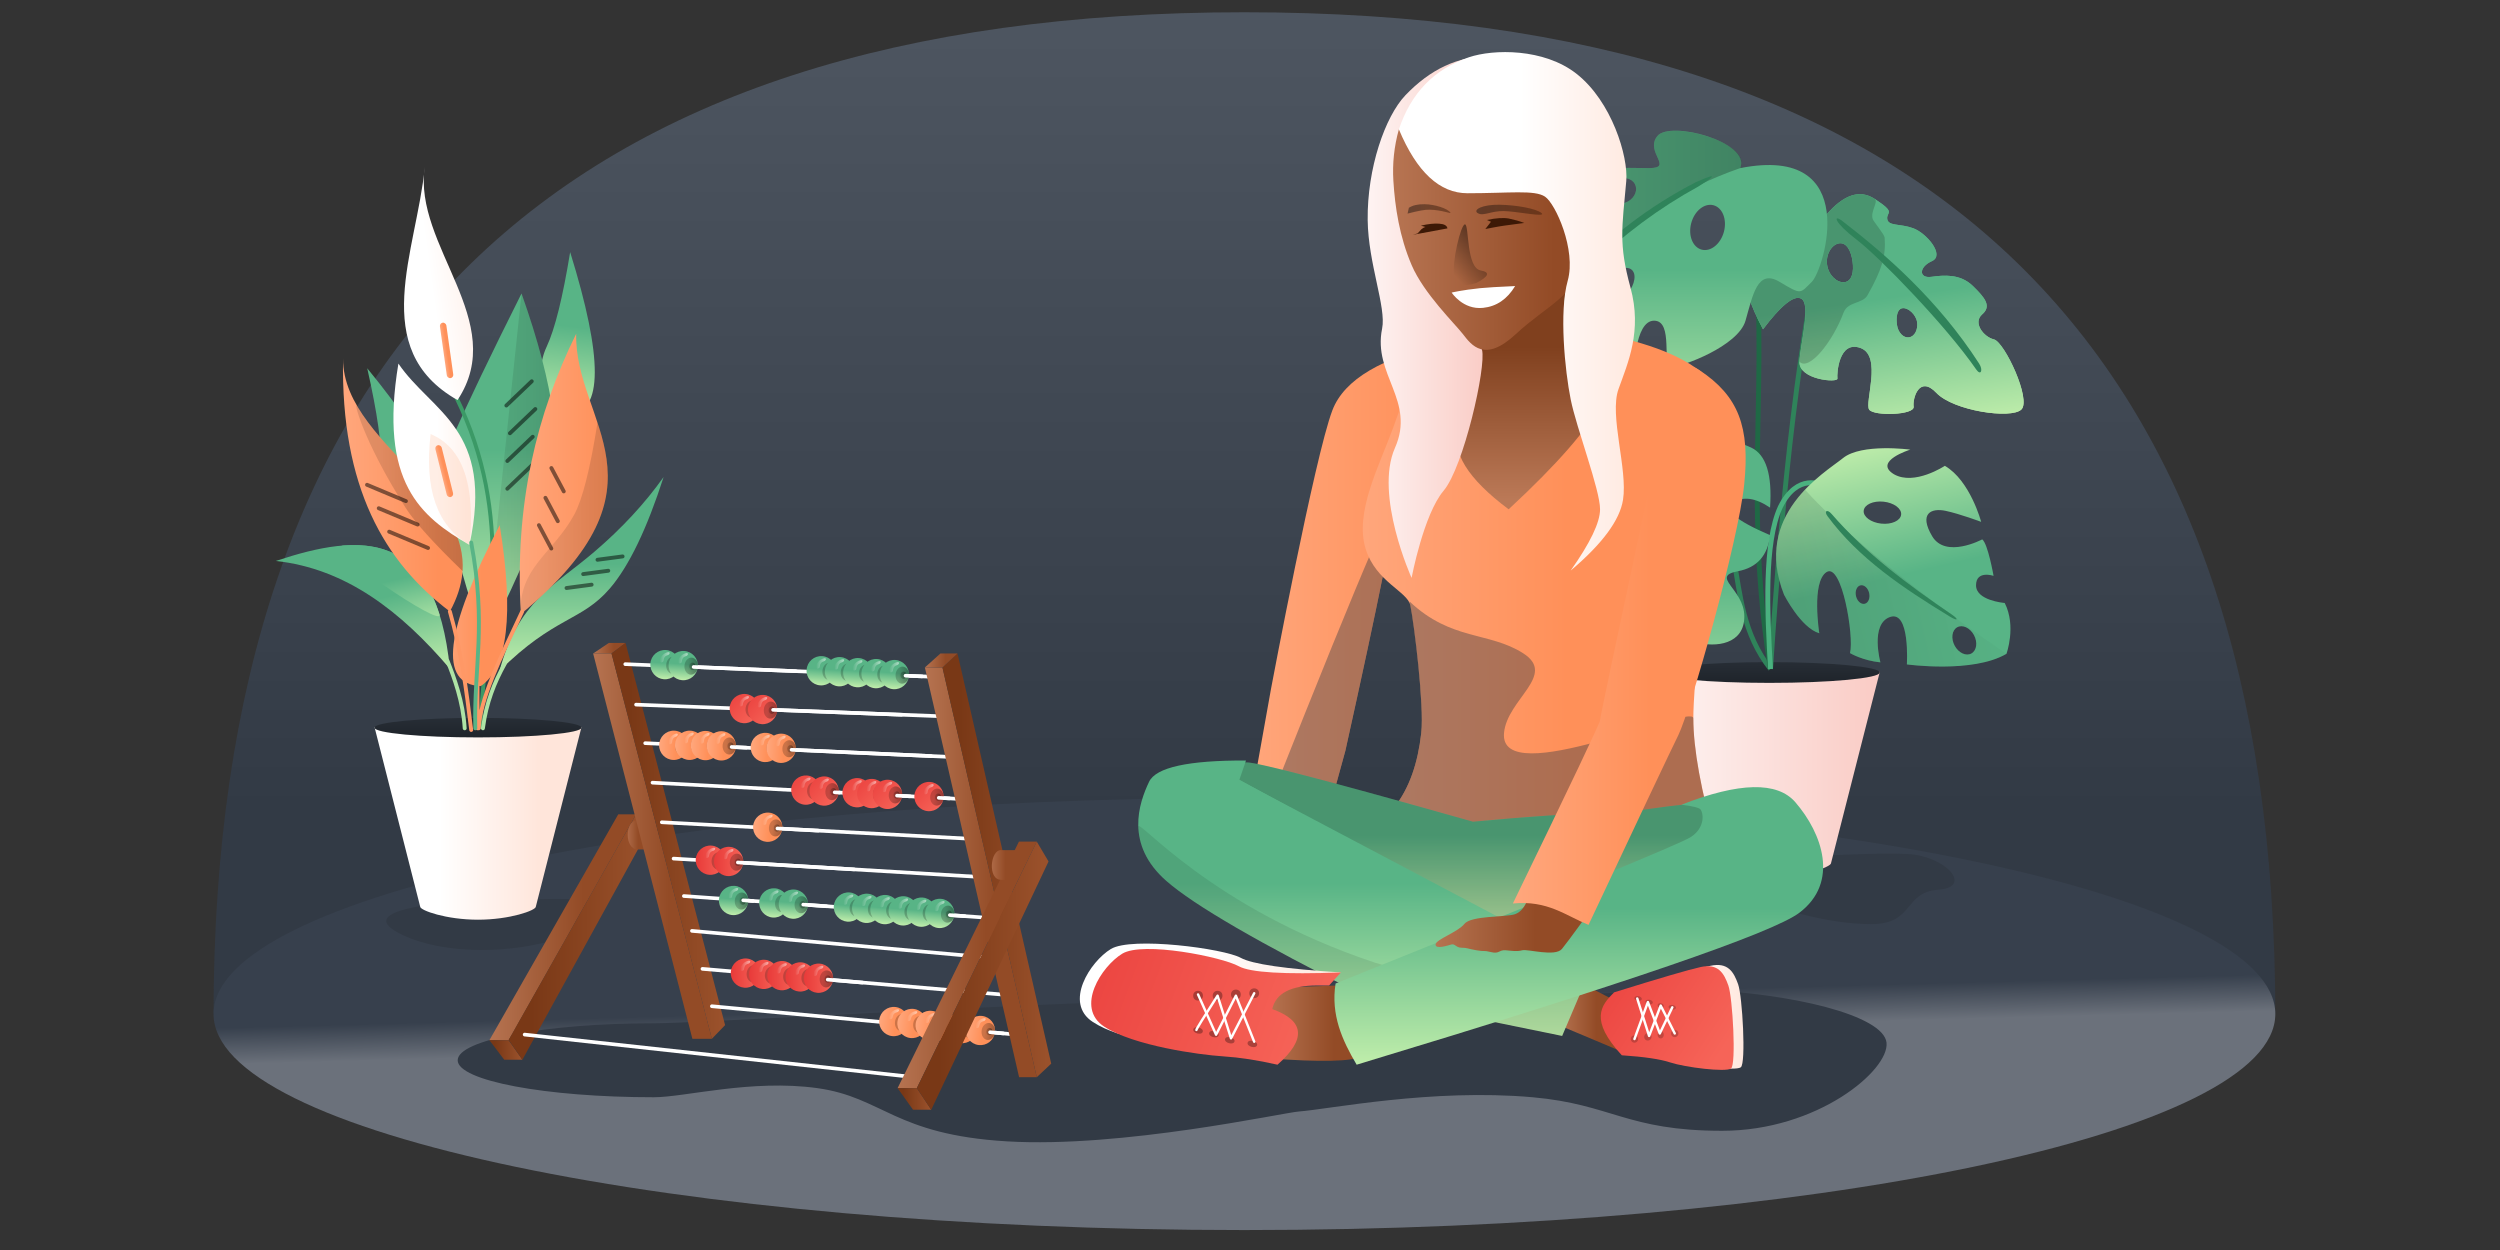 <svg width="1440" height="720" xmlns="http://www.w3.org/2000/svg"><rect width="100%" height="100%" fill="#333333" stroke="none"/><defs><linearGradient x1="43.872%" y1="-9.081%" x2="43.872%" y2="79.303%" id="a"><stop stop-color="#515964" offset="0%"/><stop stop-color="#323A45" offset="100%"/></linearGradient><linearGradient x1="43.872%" y1="47.804%" x2="44.907%" y2="56.138%" id="b"><stop stop-color="#37404D" offset="0%"/><stop stop-color="#6B717B" offset="100%"/></linearGradient><linearGradient x1="-7.213%" y1="28.241%" x2="101.918%" y2="28.241%" id="c"><stop stop-color="#323A45" offset="0%"/><stop stop-color="#323A45" offset="100%"/></linearGradient><linearGradient x1="-7.213%" y1="28.241%" x2="101.918%" y2="28.241%" id="d"><stop stop-color="#323A45" offset="0%"/><stop stop-color="#323A45" offset="100%"/></linearGradient><linearGradient x1="-7.213%" y1="28.241%" x2="101.918%" y2="28.241%" id="e"><stop stop-color="#323A45" offset="0%"/><stop stop-color="#323A45" offset="100%"/></linearGradient><linearGradient x1="31.278%" y1="31.644%" x2="80.708%" y2="31.644%" id="f"><stop stop-color="#FFF" offset="0%"/><stop stop-color="#FFE5DA" offset="100%"/></linearGradient><linearGradient x1="60.975%" y1="-135.3%" x2="60.975%" y2="120.912%" id="g"><stop stop-color="#323A45" offset="0%"/><stop stop-color="#1D2228" offset="100%"/></linearGradient><linearGradient x1="43.721%" y1="3.703%" x2="43.721%" y2="107.989%" id="h"><stop stop-color="#58B486" offset="0%"/><stop stop-color="#58B486" offset="39.374%"/><stop stop-color="#CFF6B0" offset="100%"/></linearGradient><linearGradient x1="43.721%" y1="3.703%" x2="43.721%" y2="107.989%" id="i"><stop stop-color="#58B486" offset="0%"/><stop stop-color="#58B486" offset="39.374%"/><stop stop-color="#CFF6B0" offset="100%"/></linearGradient><linearGradient x1="43.721%" y1="3.703%" x2="43.721%" y2="107.989%" id="j"><stop stop-color="#58B486" offset="0%"/><stop stop-color="#58B486" offset="39.374%"/><stop stop-color="#CFF6B0" offset="100%"/></linearGradient><linearGradient x1="43.721%" y1="3.703%" x2="43.721%" y2="107.989%" id="k"><stop stop-color="#58B486" offset="0%"/><stop stop-color="#58B486" offset="39.374%"/><stop stop-color="#CFF6B0" offset="100%"/></linearGradient><linearGradient x1="43.721%" y1="3.703%" x2="43.721%" y2="107.989%" id="l"><stop stop-color="#58B486" offset="0%"/><stop stop-color="#58B486" offset="39.374%"/><stop stop-color="#CFF6B0" offset="100%"/></linearGradient><linearGradient x1="24.152%" y1="56.934%" x2="146.815%" y2="56.934%" id="m"><stop stop-opacity=".4" offset="0%"/><stop offset="100%"/></linearGradient><linearGradient x1="-4.669%" y1="56.934%" x2="57.74%" y2="56.934%" id="n"><stop stop-color="#FFA980" offset="0%"/><stop stop-color="#FF9059" offset="100%"/></linearGradient><linearGradient x1="24.152%" y1="56.934%" x2="146.815%" y2="56.934%" id="o"><stop stop-opacity=".4" offset="0%"/><stop offset="100%"/></linearGradient><linearGradient x1="-4.669%" y1="56.934%" x2="57.74%" y2="56.934%" id="p"><stop stop-color="#FFA980" offset="0%"/><stop stop-color="#FF9059" offset="100%"/></linearGradient><linearGradient x1="24.152%" y1="56.934%" x2="146.815%" y2="56.934%" id="q"><stop stop-opacity=".4" offset="0%"/><stop offset="100%"/></linearGradient><linearGradient x1="50%" y1="31.644%" x2="104.586%" y2="31.644%" id="r"><stop stop-color="#FFF" offset="0%"/><stop stop-color="#FFE5DA" offset="100%"/></linearGradient><linearGradient x1="-4.669%" y1="56.934%" x2="57.74%" y2="56.934%" id="s"><stop stop-color="#FFA980" offset="0%"/><stop stop-color="#FF9059" offset="100%"/></linearGradient><linearGradient x1="-4.669%" y1="56.934%" x2="57.74%" y2="56.934%" id="t"><stop stop-color="#FFA980" offset="0%"/><stop stop-color="#FF9059" offset="100%"/></linearGradient><linearGradient x1="50%" y1="31.644%" x2="104.586%" y2="31.644%" id="u"><stop stop-color="#FFF" offset="0%"/><stop stop-color="#FFE5DA" offset="100%"/></linearGradient><linearGradient x1="-4.669%" y1="56.934%" x2="57.74%" y2="56.934%" id="v"><stop stop-color="#FFA980" offset="0%"/><stop stop-color="#FF9059" offset="100%"/></linearGradient><linearGradient x1="128.93%" y1="29.839%" x2="-26.824%" y2="29.839%" id="w"><stop stop-color="#F8BFB7" offset="0%"/><stop stop-color="#FFF" offset="100%"/></linearGradient><linearGradient x1="60.975%" y1="-135.3%" x2="60.975%" y2="120.912%" id="x"><stop stop-color="#323A45" offset="0%"/><stop stop-color="#1D2228" offset="100%"/></linearGradient><linearGradient x1="43.721%" y1="3.703%" x2="43.721%" y2="107.989%" id="y"><stop stop-color="#58B486" offset="0%"/><stop stop-color="#58B486" offset="39.374%"/><stop stop-color="#CFF6B0" offset="100%"/></linearGradient><linearGradient x1="43.721%" y1="3.703%" x2="43.721%" y2="107.989%" id="z"><stop stop-color="#58B486" offset="0%"/><stop stop-color="#58B486" offset="39.374%"/><stop stop-color="#CFF6B0" offset="100%"/></linearGradient><linearGradient x1="-19.011%" y1="13.1%" x2="136.258%" y2="13.1%" id="A"><stop stop-color="#58B486" offset="0%"/><stop offset="100%"/></linearGradient><linearGradient x1="43.721%" y1="3.703%" x2="43.721%" y2="107.989%" id="B"><stop stop-color="#58B486" offset="0%"/><stop stop-color="#58B486" offset="39.374%"/><stop stop-color="#CFF6B0" offset="100%"/></linearGradient><linearGradient x1="-19.011%" y1="13.1%" x2="136.258%" y2="13.1%" id="C"><stop stop-color="#58B486" offset="0%"/><stop offset="100%"/></linearGradient><linearGradient x1="43.721%" y1="3.703%" x2="43.721%" y2="107.989%" id="D"><stop stop-color="#58B486" offset="0%"/><stop stop-color="#58B486" offset="39.374%"/><stop stop-color="#CFF6B0" offset="100%"/></linearGradient><linearGradient x1="-19.011%" y1="13.1%" x2="136.258%" y2="13.1%" id="E"><stop stop-color="#58B486" offset="0%"/><stop offset="100%"/></linearGradient><linearGradient x1="-9.282%" y1="55.357%" x2="63.871%" y2="55.357%" id="F"><stop stop-color="#BB7957" offset="0%"/><stop stop-color="#934B26" offset="100%"/></linearGradient><linearGradient x1="16.58%" y1="55.36%" x2="95.79%" y2="55.36%" id="G"><stop stop-color="#793816" offset="0%"/><stop stop-color="#9A512B" offset="100%"/></linearGradient><linearGradient x1="16.58%" y1="55.36%" x2="95.79%" y2="55.36%" id="H"><stop stop-color="#793816" offset="0%"/><stop stop-color="#9A512B" offset="100%"/></linearGradient><linearGradient x1="-9.282%" y1="55.357%" x2="63.871%" y2="55.357%" id="I"><stop stop-color="#BB7957" offset="0%"/><stop stop-color="#934B26" offset="100%"/></linearGradient><linearGradient x1="-9.282%" y1="55.357%" x2="63.871%" y2="55.357%" id="J"><stop stop-color="#BB7957" offset="0%"/><stop stop-color="#934B26" offset="100%"/></linearGradient><linearGradient x1="-9.282%" y1="55.357%" x2="63.871%" y2="55.357%" id="K"><stop stop-color="#BB7957" offset="0%"/><stop stop-color="#934B26" offset="100%"/></linearGradient><linearGradient x1="16.58%" y1="55.36%" x2="95.79%" y2="55.36%" id="L"><stop stop-color="#793816" offset="0%"/><stop stop-color="#9A512B" offset="100%"/></linearGradient><linearGradient x1="-4.669%" y1="56.934%" x2="57.74%" y2="56.934%" id="M"><stop stop-color="#FFA980" offset="0%"/><stop stop-color="#FF9059" offset="100%"/></linearGradient><linearGradient x1="24.152%" y1="56.934%" x2="146.815%" y2="56.934%" id="N"><stop stop-opacity=".4" offset="0%"/><stop offset="100%"/></linearGradient><linearGradient x1="24.152%" y1="56.934%" x2="146.815%" y2="56.934%" id="O"><stop stop-opacity=".4" offset="0%"/><stop offset="100%"/></linearGradient><linearGradient x1="181.77%" y1="24.295%" x2="0%" y2="24.295%" id="P"><stop stop-color="#FFF" offset="0%"/><stop stop-color="#FFF" stop-opacity="0" offset="100%"/></linearGradient><linearGradient x1="-9.282%" y1="55.357%" x2="63.871%" y2="55.357%" id="Q"><stop stop-color="#BB7957" offset="0%"/><stop stop-color="#934B26" offset="100%"/></linearGradient><linearGradient x1="16.58%" y1="55.36%" x2="95.79%" y2="55.36%" id="R"><stop stop-color="#793816" offset="0%"/><stop stop-color="#9A512B" offset="100%"/></linearGradient><linearGradient x1="-9.282%" y1="55.357%" x2="63.871%" y2="55.357%" id="S"><stop stop-color="#BB7957" offset="0%"/><stop stop-color="#934B26" offset="100%"/></linearGradient><linearGradient x1="-9.282%" y1="55.357%" x2="63.871%" y2="55.357%" id="T"><stop stop-color="#BB7957" offset="0%"/><stop stop-color="#934B26" offset="100%"/></linearGradient><linearGradient x1="16.58%" y1="55.36%" x2="95.79%" y2="55.36%" id="U"><stop stop-color="#793816" offset="0%"/><stop stop-color="#9A512B" offset="100%"/></linearGradient><linearGradient x1="16.58%" y1="55.36%" x2="95.79%" y2="55.36%" id="V"><stop stop-color="#793816" offset="0%"/><stop stop-color="#9A512B" offset="100%"/></linearGradient><linearGradient x1="-9.282%" y1="55.357%" x2="63.871%" y2="55.357%" id="W"><stop stop-color="#BB7957" offset="0%"/><stop stop-color="#934B26" offset="100%"/></linearGradient><linearGradient x1="-29.122%" y1="-6.57%" x2="92.95%" y2="91.564%" id="X"><stop stop-color="#E83A39" offset="0%"/><stop stop-color="#F66458" offset="100%"/></linearGradient><linearGradient x1="43.721%" y1="3.703%" x2="43.721%" y2="107.989%" id="Y"><stop stop-color="#58B486" offset="0%"/><stop stop-color="#58B486" offset="39.374%"/><stop stop-color="#CFF6B0" offset="100%"/></linearGradient><linearGradient x1="0%" y1="60.105%" x2="100%" y2="50%" id="Z"><stop stop-color="#E83A39" offset="0%"/><stop stop-color="#F66458" offset="100%"/></linearGradient><linearGradient x1="-4.223%" y1="54.562%" x2="92.744%" y2="54.562%" id="aa"><stop stop-color="#FFA980" offset="0%"/><stop stop-color="#FF9059" offset="100%"/></linearGradient><linearGradient x1="-4.669%" y1="56.934%" x2="57.74%" y2="56.934%" id="ab"><stop stop-color="#FFA980" offset="0%"/><stop stop-color="#FF9059" offset="100%"/></linearGradient><linearGradient x1="34.554%" y1="95.823%" x2="34.554%" y2="29.581%" id="ac"><stop stop-color="#BB7957" offset="0%"/><stop stop-color="#80401E" offset="100%"/></linearGradient><linearGradient x1="128.93%" y1="29.839%" x2="-26.824%" y2="29.839%" id="ad"><stop stop-color="#F8BFB7" offset="0%"/><stop stop-color="#FFF" offset="100%"/></linearGradient><linearGradient x1="-9.282%" y1="55.357%" x2="86.254%" y2="55.357%" id="ae"><stop stop-color="#BB7957" offset="0%"/><stop stop-color="#934B26" offset="100%"/></linearGradient><linearGradient x1="103.4%" y1="51.672%" x2="-7%" y2="51.499%" id="af"><stop stop-color="#1C1615" offset="0%"/><stop stop-color="#48200A" offset="100%"/></linearGradient><linearGradient x1="103.4%" y1="50.756%" x2="-7%" y2="50.639%" id="ag"><stop stop-color="#1C1615" offset="0%"/><stop stop-color="#48200A" offset="100%"/></linearGradient><linearGradient x1="43.721%" y1="3.703%" x2="43.721%" y2="107.989%" id="ah"><stop stop-color="#58B486" offset="0%"/><stop stop-color="#58B486" offset="39.374%"/><stop stop-color="#CFF6B0" offset="100%"/></linearGradient><linearGradient x1="-9.282%" y1="55.357%" x2="63.871%" y2="55.357%" id="ai"><stop stop-color="#BB7957" offset="0%"/><stop stop-color="#934B26" offset="100%"/></linearGradient><linearGradient x1="-9.282%" y1="55.357%" x2="63.871%" y2="55.357%" id="aj"><stop stop-color="#BB7957" offset="0%"/><stop stop-color="#934B26" offset="100%"/></linearGradient><linearGradient x1="87.346%" y1="21.677%" x2="34.933%" y2="100%" id="ak"><stop offset="0%"/><stop stop-opacity="0" offset="100%"/></linearGradient><linearGradient x1="50%" y1="31.644%" x2="104.586%" y2="31.644%" id="al"><stop stop-color="#FFF" offset="0%"/><stop stop-color="#FFE5DA" offset="100%"/></linearGradient><linearGradient x1="43.721%" y1="3.703%" x2="43.721%" y2="107.989%" id="am"><stop stop-color="#58B486" offset="0%"/><stop stop-color="#58B486" offset="39.374%"/><stop stop-color="#CFF6B0" offset="100%"/></linearGradient><linearGradient x1="43.721%" y1="3.703%" x2="43.721%" y2="107.989%" id="an"><stop stop-color="#58B486" offset="0%"/><stop stop-color="#58B486" offset="39.374%"/><stop stop-color="#CFF6B0" offset="100%"/></linearGradient><linearGradient x1="-9.282%" y1="55.357%" x2="63.871%" y2="55.357%" id="ao"><stop stop-color="#BB7957" offset="0%"/><stop stop-color="#934B26" offset="100%"/></linearGradient><linearGradient x1="50%" y1="31.644%" x2="104.586%" y2="31.644%" id="ap"><stop stop-color="#FFF" offset="0%"/><stop stop-color="#FFE5DA" offset="100%"/></linearGradient><linearGradient x1="-29.122%" y1="37.854%" x2="92.95%" y2="58.924%" id="aq"><stop stop-color="#E83A39" offset="0%"/><stop stop-color="#F66458" offset="100%"/></linearGradient><linearGradient x1="-4.669%" y1="56.934%" x2="57.74%" y2="56.934%" id="ar"><stop stop-color="#FFA980" offset="0%"/><stop stop-color="#FF9059" offset="100%"/></linearGradient><linearGradient x1="50%" y1="31.644%" x2="104.586%" y2="31.644%" id="as"><stop stop-color="#FFF" offset="0%"/><stop stop-color="#FFE5DA" offset="100%"/></linearGradient><linearGradient x1="-29.122%" y1="15.586%" x2="92.95%" y2="75.285%" id="at"><stop stop-color="#E83A39" offset="0%"/><stop stop-color="#F66458" offset="100%"/></linearGradient></defs><g fill="none" fill-rule="evenodd"><path d="M594.79.063c396.14 0 594.071 193 593.793 579 0-71.828-265.853-122.055-593.794-122.055C266.85 457.008.995 507.235.995 579.063c-.278-386 197.653-579 593.794-579z" fill="url(#a)" transform="translate(122 7)"/><path d="M594.79 701.516c327.94 0 593.788-55.72 593.788-124.453 0-68.734-265.848-124.454-593.789-124.454C266.85 452.61 1 508.33 1 577.063c0 68.733 265.848 124.453 593.79 124.453z" fill="url(#b)" transform="translate(122 7)"/><path d="M124.541 514.814c-26.155 4.323-30.992 10.209-14.512 17.66 24.72 11.176 63.853 9.746 90.955.136 27.102-9.61 31-21.672 9.214-22.427-14.525-.502-43.077 1.041-85.657 4.631z" fill="url(#c)" fill-rule="nonzero" transform="rotate(1 -177.697 7518.625)"/><path d="M890.974 488.837c-26.155 4.322-30.992 10.208-14.512 17.66 23.676 10.703 54.795 18.873 79.765 18.437 24.97-.436 17.946-18.633 38.267-20.498 20.32-1.865 3.924-19.476-17.863-20.23-14.525-.503-43.077 1.04-85.657 4.63z" fill="url(#d)" fill-rule="nonzero" transform="rotate(1 595.267 7497.94)"/><path d="M254.688 625.015c17.679 0 56.112-10.52 94.033-5.26 37.922 5.26 44.239 26.767 109.276 30.669 66.168 3.969 158.849-16.496 168.193-17.205 17.441-1.324 76.664-13.363 134.57-8.204 45.778 4.079 54.203 19.32 109.2 19.32 54.998 0 96.363-34.946 94.685-50.746-1.678-15.801-54.763-28.647-109.166-30.589-12.374-.442-182.285 9.044-207.403 8.603-23.1-.405-42.645-4.397-71.064-3.568-129.364 3.773-297.434 14.37-322.324 14.37-62.443 0-113.063 9.54-113.063 21.305 0 11.767 50.62 21.305 113.063 21.305z" fill="url(#e)" fill-rule="nonzero" transform="translate(122 7)"/><g transform="translate(158 94)"><path d="M84.033 428.271c0 2.102 14.907 7.479 33.297 7.479 18.39 0 33.297-5.377 33.297-7.479l26.328-103.521H57.705l26.328 103.521z" fill="url(#f)"/><ellipse fill="url(#g)" fill-rule="nonzero" cx="117.33" cy="325.125" rx="59.625" ry="5.625"/><path d="M129.71 292.452c10.917-40.486 31.166-48.527 54.807-68.77 15.76-13.495 29.004-27.806 39.73-42.932-9.652 29.973-19.96 51.354-30.923 64.143-16.444 19.185-31.905 16.028-63.615 47.559z" fill="url(#h)" fill-rule="nonzero"/><path d="M168.245 144.43c12.45 2.087 23.878-17.926 17.676-36.936-3.484-10.676-5.749-29.257-6.796-55.744-26.415 58.577-30.041 89.47-10.88 92.68z" fill="url(#i)" fill-rule="nonzero" transform="scale(-1 1) rotate(-7 0 2908.888)"/><path d="M68.835 207.349c12.45 2.086 23.878-17.927 17.675-36.937-3.483-10.676-5.748-29.257-6.795-55.744-26.415 58.577-30.042 89.47-10.88 92.68z" fill="url(#i)" fill-rule="nonzero" transform="scale(-1 1) rotate(15 0 -389.616)"/><path d="M92.712 301.54C72.722 262.995 47.347 231.837 9 218.473c51.475-4.895 94.079 2.474 83.712 83.067z" fill="url(#j)" fill-rule="nonzero" transform="rotate(-13 51.639 259.421)"/><path d="M45.023 214.655c24.627 3.768 42.382 17.038 45.068 51.138.714 9.076-57.043-52.97-45.068-51.138z" fill="url(#k)" fill-rule="nonzero" transform="rotate(-13 66.742 240.658)"/><path d="M121.224 276.118c-21.146-58.921-27.37-98.246-18.672-117.974 8.698-19.728 21.979-47.424 39.842-83.086 19.128 53.885 24.38 93.139 15.755 117.763-10.503 28.808-22.812 56.574-36.925 83.297z" fill="url(#l)" fill-rule="nonzero"/><path d="M121.224 276.118l21.17-201.06c19.128 53.885 24.38 93.139 15.755 117.763-10.503 28.808-22.812 56.574-36.925 83.297z" fill="url(#m)" opacity=".2" style="mix-blend-mode:overlay"/><path d="M104.695 134.632c34.36 70.104 17.258 128.563 13.837 190.118" stroke="#3B9966" stroke-width="2.25" stroke-linecap="round" stroke-linejoin="round"/><path stroke="#000" stroke-width="2.25" opacity=".5" style="mix-blend-mode:soft-light" stroke-linecap="round" stroke-linejoin="round" d="M148.286 125.625l-14.625 13.954M150.349 141.602l-14.625 13.954M148.849 157.579l-14.625 13.954M148.849 173.556l-14.625 13.953"/><path d="M142.048 259.679c90.248-74.482 30.614-110.072 31.846-161.455-22.584 45.77-35.713 97.897-31.846 161.455z" fill="url(#n)"/><path d="M142.048 259.679c58.224-48.053 54.063-79.917 44.11-110.278-4.191 26.61-8.657 44.281-13.396 53.015-12.053 22.21-32.335 30.611-30.714 57.263z" fill="url(#o)" opacity=".2" style="mix-blend-mode:overlay"/><path d="M101.118 258.232c-37.69-28.465-62.866-71.596-61.521-145.808-.292 53.829 95.81 83.437 61.521 145.808z" fill="url(#p)"/><path d="M47.784 139.982c18.761 32.007 63.07 57.596 60.632 94.93-16.662-16.114-27.534-28.168-32.615-36.162-25.221-39.683-30.599-63.173-28.017-58.768z" fill="url(#q)" opacity=".3" style="mix-blend-mode:overlay"/><path d="M96.154 137.824c36.042-40.585-13.11-91.654 0-135.477-11.374 47.274-47.358 99.124 0 135.477z" fill="url(#r)" transform="rotate(-8 90.986 70.085)"/><rect fill="url(#s)" transform="rotate(-8 99.234 107.837)" x="97.359" y="91.712" width="3.75" height="32.25" rx="1.875"/><path d="M118.95 301.181c15.54-10.548 19.166-41.441 10.88-92.681-31.798 60.86-35.425 91.754-10.88 92.681z" fill="url(#t)"/><path d="M112.408 219.883c-28.005-16.224-52.29-35.896-40.93-104.466 19.32 28.338 55.44 37.487 40.93 104.466z" fill="url(#u)"/><path d="M112.408 219.883c-18.67-10.816-26.126-32.11-22.367-63.88 18.457 7.764 25.913 29.058 22.367 63.88z" fill="#FFAA80" opacity=".2"/><rect fill="url(#v)" transform="rotate(-14 97.875 177.375)" x="96" y="162" width="3.75" height="30.75" rx="1.875"/><path stroke="#FF9866" stroke-width="2.25" stroke-linecap="round" stroke-linejoin="round" d="M117.032 325.5v-25.671M117.727 325.5c1.008-17.02 11.629-38.871 25.056-67.268"/><path d="M120.161 325.5c1.9-14.856 6.686-26.543 12.528-37.07M99.728 286.578c3.845 9.59 9.03 23.65 9.934 38.922" stroke="#AEE4A5" stroke-width="2.25" stroke-linecap="round" stroke-linejoin="round"/><path d="M113.412 326.456c-2.696-22.91-5.823-45.769-12.294-68.224" stroke="#FF9866" stroke-width="2.25" stroke-linecap="round" stroke-linejoin="round"/><path d="M113.412 218.514c8.924 47.63 1.488 71.575 2.348 106.986" stroke="#58B486" stroke-width="2.25" stroke-linecap="round" stroke-linejoin="round"/><path stroke="#000" stroke-width="2.25" opacity=".5" style="mix-blend-mode:soft-light" stroke-linecap="round" stroke-linejoin="round" d="M159.594 175.588l7.137 13.455M156.161 192.75l7.137 13.455M152.411 208.5l7.137 13.455M53.411 185.25l22.39 9.392M60.161 198.75l22.39 9.392M66.161 212.25l22.39 9.392M168.32 244.698l14.452-1.925M177.911 236.676l14.452-1.926M186.161 228.426l14.452-1.926"/></g><g transform="translate(835.969 75)"><path d="M147.629 422.178c0 2.237 15.91 7.959 35.535 7.959 19.626 0 35.535-5.722 35.535-7.96l28.098-110.165H119.53l28.098 110.166z" fill="url(#w)"/><ellipse fill="url(#x)" fill-rule="nonzero" cx="183.164" cy="312.363" rx="63.633" ry="5.977"/><path d="M183.85 310.328c-31.886-40.865-5.916-89.01-55.436-114.572" stroke="#2F835A" stroke-width="2.813"/><path d="M183.85 310.328c-10.172-61.16-7.601-114.91-6.825-162.56.763-46.91-.263-87.893-10.643-125.931" stroke="#1F6945" stroke-width="2.813"/><path d="M183.85 310.328c6.872-104.748 16.994-195.39 32.713-261.734" stroke="#2F835A" stroke-width="2.813"/><path d="M183.85 310.328c-1.934-32.393-3.803-72.738 5.646-93.28 9.936-20.143 24.146-12.634 24.146-12.634" stroke="#4AB17F" stroke-width="2.813"/><g fill-rule="nonzero"><path d="M80.702 3.993C92.193 14.05 86.29 12.168 86.29 16.47s6.856 3.518 14.075 7.37c7.22 3.852 16.074 17.933 8.037 20.245-8.037 2.31-8.96 8.92-1.576 8.92 7.385 0 16.704.551 22.885 8.48 6.18 7.927 9.137 13.099 3.072 17.017-6.064 3.918-1.125 12.884 4.706 15.207 5.831 2.323 16.639 37.495 9.986 42.222-6.654 4.727-38.79-4.693-47.11-16.339-8.32-11.645-14.075 1.19-14.075 6.064 0 4.875-23.256 2.359-25.57-1.852-2.314-4.212 11.869-29.54 0-35.865-11.869-6.326-15.642 12.881-15.642 15.555 0 2.674-22.284-2.416-20.297-12.65 1.987-10.232 11.62-32.39 5.81-35.977-3.873-2.39-11.874 2.458-24.003 14.545-11.057-30.172-8.198-47.82 8.577-52.942S44.17 8.927 51.852 9.21C63.424-.973 73.04-2.711 80.702 3.993zm7.137 64.595c-3.227 0-4.485 4.687-4.485 9.12 0 4.434 2.616 8.027 5.843 8.027s5.843-3.593 5.843-8.026c0-4.434-3.975-9.12-7.201-9.12zM56.934 26.5c-4.223 0-8.635 5.06-8.635 11.302 0 6.241 4.412 11.301 8.635 11.301s6.166-5.06 6.166-11.301c0-6.242-1.943-11.302-6.166-11.302z" fill="url(#y)" transform="rotate(-8 416.516 -1144.55)"/><path d="M80.702 3.993C92.193 14.05 86.29 12.168 86.29 16.47s6.856 3.518 14.075 7.37c7.22 3.852 16.074 17.933 8.037 20.245-8.037 2.31-8.96 8.92-1.576 8.92 7.385 0 16.704.551 22.885 8.48 6.18 7.927 9.137 13.099 3.072 17.017-6.064 3.918-1.125 12.884 4.706 15.207 5.831 2.323 16.639 37.495 9.986 42.222-6.654 4.727-38.79-4.693-47.11-16.339-8.32-11.645-14.075 1.19-14.075 6.064 0 4.875-23.256 2.359-25.57-1.852-2.314-4.212 11.869-29.54 0-35.865-11.869-6.326-15.642 12.881-15.642 15.555 0 2.674-22.284-2.416-20.297-12.65 1.987-10.232 11.62-32.39 5.81-35.977-3.873-2.39-11.874 2.458-24.003 14.545-11.057-30.172-8.198-47.82 8.577-52.942S44.17 8.927 51.852 9.21C63.424-.973 73.04-2.711 80.702 3.993zm7.137 64.595c-3.227 0-4.485 4.687-4.485 9.12 0 4.434 2.616 8.027 5.843 8.027s5.843-3.593 5.843-8.026c0-4.434-3.975-9.12-7.201-9.12zM56.934 26.5c-4.223 0-8.635 5.06-8.635 11.302 0 6.241 4.412 11.301 8.635 11.301s6.166-5.06 6.166-11.301c0-6.242-1.943-11.302-6.166-11.302z" fill="url(#y)" transform="rotate(-8 416.516 -1144.55)"/><path d="M243.816 39.552c2.413 1.578-2.58 7.161-1.105 11.646.451 1.372 6.744 8.85 6.876 10.674.769 10.582-1.477 18.294-9.9 33.236-2.793 4.956-11.329 3.419-13.775 9.996-6.224 16.737-19.93 33.902-25.384 28.236.544-10.41 6.998-33.694.746-36.436-4.168-1.828-11.416 4.086-21.745 17.744-15.149-28.34-14.773-46.214 1.126-53.62 15.899-7.408 27.671-11.506 35.318-12.296 10.043-11.693 19.324-14.753 27.843-9.18zm-20.404 25.596c-4.182.587-7.847 6.212-6.978 12.393.868 6.18 5.942 10.577 10.124 9.99 4.181-.588 5.402-5.87 4.533-12.05-.869-6.18-3.497-10.921-7.68-10.333z" fill="#000" opacity=".173"/><path d="M225.327 52.388c24.635 18.982 54.933 45.266 78.694 82.061 2.42 3.747.976 7.23-1.692 3.363-17.245-25.003-55.614-64.63-68.891-74.769-13.277-10.14-13.731-14.986-8.11-10.655z" fill="#2F835A"/></g><g fill-rule="nonzero"><path d="M17.938 17.462c21.133-23.472 43.248-22 56.963-3.222C89.7-1.25 105.022-.967 117.865 5.095c8.562 4.041 12.189 15.566 10.88 34.576-8.469-5.7-15.63-6.654-21.484-2.862-5.853 3.792 1.308 10.04 21.485 18.743-1.34 11.753-7.486 18.664-18.436 20.734-16.424 3.105 3.608 10.16 3.608 26.081 0 15.922-16.087 18.212-28.401 14.747-12.315-3.465-8.474 10.135-4.4 18.81 4.075 8.673-14.871 27.295-27.153 35.646-12.28 8.35-19.24-8.35-28.198-21.411-8.959-13.06 2.347-25.846 2.347-33.045 0-7.2-17.88 3.465-23.743 3.465-3.91 0-5.196-8.107-3.86-24.322 18.402-9.583 27.603-17.275 27.603-23.076 0-5.8-9.2-7.568-27.602-5.3-1.965-14.98 3.844-31.787 17.427-50.42zM78.276 70.84c-4.089 0-6.988 4.356-6.476 9.73.512 5.375 4.242 9.731 8.331 9.731 4.09 0 6.989-4.356 6.477-9.73-.513-5.375-4.243-9.731-8.332-9.731zM38.55 42.037c-5.596 0-10.246 4.068-10.246 7.077 0 3.01 4.65 3.821 10.246 3.821s10.568-4.24 10.568-7.25c0-3.009-4.972-3.648-10.568-3.648zm42.424-5.505c-.69 3.916 2.746 7.877 5.713 8.4 2.967.522 4.342-2.591 5.033-6.507.691-3.916-2.875-8.132-5.842-8.655-2.967-.522-4.212 2.846-4.904 6.762z" fill="url(#z)" transform="translate(54.844 177.715)"/><path d="M17.938 17.462c21.133-23.472 43.248-22 56.963-3.222C63.117 33.65 47.978 77.876 45.45 123.828c-.906 16.489 5.139 33.176 6.08 49.052-10.482 5.2-19.999-14.314-25.765-22.721-8.959-13.06 2.347-25.846 2.347-33.045 0-7.2-17.88 3.465-23.743 3.465-3.91 0-5.196-8.107-3.86-24.322 18.402-9.583 27.603-17.275 27.603-23.076 0-5.8-9.2-7.568-27.602-5.3-1.965-14.98 3.844-31.787 17.427-50.42zM38.55 42.037c-5.596 0-10.246 4.068-10.246 7.077 0 3.01 4.65 3.821 10.246 3.821s10.568-4.24 10.568-7.25c0-3.009-4.972-3.648-10.568-3.648z" fill="url(#A)" opacity=".3" transform="translate(54.844 177.715)"/><path d="M99.477 313.513c-6.149-49.757 17.122-91.66 25.913-113.77-.659 25.996-30.447 71.463-23.39 123.715.546 4.036-1.838-4.408-2.523-9.945z" fill="#2F835A"/></g><g fill-rule="nonzero"><path d="M118.66 3.373c7.406-9.184 54.252 3.607 47.722 18.464 70.79-13.99 48.205 58.68 41.25 65.498-6.957 6.82-5.757 7.658-18.57 0-12.815-7.657-15.381 7.658-19.617 22.378-4.236 14.72-36.758 26.646-42.687 26.646-5.93 0 1.58-26.646-9.982-26.646-11.331 0-11.853 29.544-11.87 36.212v.38c0 3.885-9.792 7.71-29.378 11.475-1.204-.757-4.054-5.777-8.55-15.06-6.746-13.925-24.284 26.667-24.284 26.667S24.992 186.594 2.872 179.5c-7.27-14.504 1.09-47.275 5.007-54.899 3.916-7.623 24.27-6.887 26.563-14.888 2.292-8-10.11-2.428-14.774-6.472-4.663-4.045 12.091-24.477 27.271-34.492 15.18-10.014 27.581-4.723 37.417-12.018 9.837-7.296-20.658-4.169-25.243-6.12-4.585-1.952 4.585-10.971 12.951-20.778 8.367-9.807 27.431-7.996 41.88-7.996 14.447 0-2.691-9.28 4.715-18.464zM90.854 84.239c-5.12 5.063-7.3 11.856-4.867 15.173 2.433 3.316 8.556 1.9 13.677-3.162 5.12-5.063 7.3-11.856 4.867-15.172-2.433-3.317-8.556-1.901-13.677 3.161zm47.333-30.755c-1.893 7.058.783 13.907 5.978 15.297 5.194 1.39 10.94-3.203 12.833-10.261 1.893-7.058-.784-13.907-5.978-15.297-5.195-1.391-10.94 3.203-12.833 10.261zM93.27 29.694c-3.648 2.882-4.398 7.558-1.676 10.445 2.723 2.887 7.888 2.891 11.536.01 3.648-2.882 4.398-7.559 1.675-10.446-2.722-2.887-7.887-2.89-11.535-.01z" fill="url(#B)"/><path d="M118.66 3.373c7.406-9.184 55.012 3.934 47.722 18.464C99.992 44.824 59.112 92.334 2.872 179.5c-7.27-14.504 1.09-47.275 5.007-54.899 3.916-7.623 24.27-6.887 26.563-14.888 2.292-8-10.11-2.428-14.774-6.472-4.663-4.045 12.091-24.477 27.271-34.492 15.18-10.014 27.581-4.723 37.417-12.018 9.837-7.296-20.658-4.169-25.243-6.12-4.494-1.913 4.223-10.613 12.448-20.191l.503-.587c8.367-9.807 27.431-7.996 41.88-7.996 14.447 0-2.691-9.28 4.715-18.464zm-25.39 26.32c-3.647 2.883-4.397 7.559-1.675 10.446 2.723 2.887 7.888 2.891 11.536.01 3.648-2.882 4.398-7.559 1.675-10.446-2.722-2.887-7.887-2.89-11.535-.01z" fill="url(#C)" opacity=".359"/><path d="M17.586 157.24C46.317 103.38 86.74 57.698 140.932 29.893c16.626-7.394 6.584-.7 1.386 2.508C96.743 57.352 59.96 94.104 27.288 142.97c-2.522 3.772-11.202 17.082-9.702 14.27z" fill="#2F835A"/></g><g fill-rule="nonzero"><path d="M6.483 2.555c21.415-6.768 57.274 6.949 57.274 6.949s-8.966 30.105 3.277 28.802c12.24-1.307 11.305-24.237 11.305-24.237 9.688 3.316 15.563 8.85 15.862 9.136l.012.011c-4.552 8.787-7.2 52.13 2.692 48.509 9.89-3.622 11.965-33.399 11.965-33.399 9.67 5.459 14.793 26.188 14.793 26.188 7.387 49.105-38.426 63.063-50.802 69.062-12.376 5.998-38.831-3.97-38.831-3.97s22.599-1.7 12.355-11.69c-9.992-9.261-29.673-1.88-29.673-1.88-12.344-11.573-13.12-36.158-13.12-36.158s10.851 7.2 18.484 10.772c7.635 3.574 15.514 2.168 10.891-12.427-4.622-14.595-27.704-8.316-27.704-8.316-2.65-3.193-1.632-21.942-1.632-21.942s9.07 5.598 11.063-3.047C16.646 36.457 1.541 31.522.897 31.316l-.021-.007C-2.74 16.71 6.483 2.555 6.483 2.555zm41.08 91.759c-1.14 3.318 2.524 7.591 8.184 9.543 5.661 1.953 11.175.845 12.316-2.474 1.14-3.319-2.523-7.591-8.184-9.544-5.66-1.952-11.174-.844-12.315 2.475zM79.563 48.99c-2.151 0-3.895 2.443-3.895 5.456 0 3.013 1.744 5.456 3.895 5.456s3.895-2.443 3.895-5.456c0-3.013-1.744-5.456-3.895-5.456zm-45.073-35.22C33.215 9.202 29.45 6.3 26.09 7.287c-3.364.989-5.054 5.493-3.776 10.06 1.278 4.567 5.038 7.47 8.398 6.483 3.364-.988 5.054-5.492 3.776-10.06z" fill="url(#D)" transform="rotate(167 146.084 169.918)"/><path d="M6.483 2.555c21.415-6.768 57.274 6.949 57.274 6.949s-8.966 30.105 3.277 28.802c12.24-1.307 11.305-24.237 11.305-24.237 9.688 3.316 15.563 8.85 15.862 9.136l.012.011c-4.552 8.787-7.2 52.13 2.692 48.509 9.89-3.622 11.965-33.399 11.965-33.399 9.67 5.459 14.793 26.188 14.793 26.188 4.426 29.423-10.248 46.228-25.385 56.262C70.636 70.782 6.483 2.556 6.483 2.556zm73.079 46.436c-2.151 0-3.895 2.443-3.895 5.456 0 3.013 1.744 5.456 3.895 5.456s3.895-2.443 3.895-5.456c0-3.013-1.744-5.456-3.895-5.456zm-45.073-35.22C33.215 9.202 29.45 6.3 26.09 7.287c-3.364.989-5.054 5.493-3.776 10.06 1.278 4.567 5.038 7.47 8.398 6.483 3.364-.988 5.054-5.492 3.776-10.06z" fill="url(#E)" opacity=".15" transform="rotate(167 146.084 169.918)"/><path d="M216.682 222.319c17.825 24.201 43.644 41.52 70.563 57.891 4.475 2.722 5.203 1.602 1.01-1.248-25.585-17.393-49.397-35.107-69.243-57.942-2.598-2.99-4.468-1.604-2.33 1.299z" fill="#2F835A"/></g></g><path fill="url(#F)" d="M0 228.836L74.195 98.757h10.273L11.072 228.836z" transform="translate(281.906 370.313)"/><path fill="url(#G)" fill-rule="nonzero" d="M0 228.836l8.515 11.25h10.476l-7.919-11.25z" transform="translate(281.906 370.313)"/><path fill="url(#H)" fill-rule="nonzero" d="M18.991 240.086l71.902-130.862-6.425-10.467-73.39 129.918z" transform="translate(281.906 370.313)"/><path fill="url(#I)" d="M59.737 6.08l9.1-6.08h9.579l-8.083 6.08z" transform="translate(281.906 370.313)"/><path d="M85.369 102.096c-7.623 0-7.623 16.875 0 16.875h4.83l-4.83-16.875z" fill="url(#J)" transform="translate(281.906 370.313)"/><path d="M59.737 6.08h10.596l57.805 221.945h-11.233L59.737 6.081z" fill="url(#K)" transform="translate(281.906 370.313)"/><path fill="url(#L)" fill-rule="nonzero" d="M70.333 6.08L78.416 0l57.335 220.158-7.613 7.867z" transform="translate(281.906 370.313)"/><path stroke="#FFF" stroke-width="2.109" stroke-linecap="round" stroke-linejoin="round" d="M410.044 579.587l175.01 16.335"/><g transform="rotate(7 -4479.652 4438.077)"><circle fill="url(#M)" cx="8.438" cy="8.438" r="8.438"/><ellipse fill="url(#N)" opacity=".5" style="mix-blend-mode:overlay" cx="13.008" cy="8.438" rx="3.867" ry="4.922"/><ellipse fill="url(#O)" opacity=".5" style="mix-blend-mode:multiply" cx="13.711" cy="8.438" rx="1.758" ry="2.109"/><path d="M10.482 2.143c-.536.99-1.637.708-2.437 1.843-.799 1.134-.398 2.395-.9 2.89-.5.497-1.467.808-1.68-.334C5.25 5.399 5.357 4.768 6.477 3.3a6.148 6.148 0 013.096-2.142c.515-.149 1.443-.006.908.984z" fill="url(#P)" style="mix-blend-mode:soft-light"/></g><g transform="rotate(7 -4489.232 4675.882)"><circle fill="url(#M)" cx="8.438" cy="8.438" r="8.438"/><ellipse fill="url(#N)" opacity=".5" style="mix-blend-mode:overlay" cx="13.008" cy="8.438" rx="3.867" ry="4.922"/><ellipse fill="url(#O)" opacity=".5" style="mix-blend-mode:multiply" cx="13.711" cy="8.438" rx="1.758" ry="2.109"/><path d="M10.482 2.143c-.536.99-1.637.708-2.437 1.843-.799 1.134-.398 2.395-.9 2.89-.5.497-1.467.808-1.68-.334C5.25 5.399 5.357 4.768 6.477 3.3a6.148 6.148 0 013.096-2.142c.515-.149 1.443-.006.908.984z" fill="url(#P)" style="mix-blend-mode:soft-light"/></g><g transform="rotate(7 -4483.42 4524.375)"><circle fill="url(#M)" cx="8.438" cy="8.438" r="8.438"/><ellipse fill="url(#N)" opacity=".5" style="mix-blend-mode:overlay" cx="13.008" cy="8.438" rx="3.867" ry="4.922"/><ellipse fill="url(#O)" opacity=".5" style="mix-blend-mode:multiply" cx="13.711" cy="8.438" rx="1.758" ry="2.109"/><path d="M10.482 2.143c-.536.99-1.637.708-2.437 1.843-.799 1.134-.398 2.395-.9 2.89-.5.497-1.467.808-1.68-.334C5.25 5.399 5.357 4.768 6.477 3.3a6.148 6.148 0 013.096-2.142c.515-.149 1.443-.006.908.984z" fill="url(#P)" style="mix-blend-mode:soft-light"/></g><g transform="rotate(7 -4493 4762.181)"><circle fill="url(#M)" cx="8.438" cy="8.438" r="8.438"/><ellipse fill="url(#N)" opacity=".5" style="mix-blend-mode:overlay" cx="13.008" cy="8.438" rx="3.867" ry="4.922"/><ellipse fill="url(#O)" opacity=".5" style="mix-blend-mode:multiply" cx="13.711" cy="8.438" rx="1.758" ry="2.109"/><path d="M10.482 2.143c-.536.99-1.637.708-2.437 1.843-.799 1.134-.398 2.395-.9 2.89-.5.497-1.467.808-1.68-.334C5.25 5.399 5.357 4.768 6.477 3.3a6.148 6.148 0 013.096-2.142c.515-.149 1.443-.006.908.984z" fill="url(#P)" style="mix-blend-mode:soft-light"/></g><g transform="rotate(7 -4487.188 4610.674)"><circle fill="url(#M)" cx="8.438" cy="8.438" r="8.438"/><ellipse fill="url(#N)" opacity=".5" style="mix-blend-mode:overlay" cx="13.008" cy="8.438" rx="3.867" ry="4.922"/><ellipse fill="url(#O)" opacity=".5" style="mix-blend-mode:multiply" cx="13.711" cy="8.438" rx="1.758" ry="2.109"/><path d="M10.482 2.143c-.536.99-1.637.708-2.437 1.843-.799 1.134-.398 2.395-.9 2.89-.5.497-1.467.808-1.68-.334C5.25 5.399 5.357 4.768 6.477 3.3a6.148 6.148 0 013.096-2.142c.515-.149 1.443-.006.908.984z" fill="url(#P)" style="mix-blend-mode:soft-light"/></g><g transform="rotate(7 -4496.768 4848.48)"><circle fill="url(#M)" cx="8.438" cy="8.438" r="8.438"/><ellipse fill="url(#N)" opacity=".5" style="mix-blend-mode:overlay" cx="13.008" cy="8.438" rx="3.867" ry="4.922"/><ellipse fill="url(#O)" opacity=".5" style="mix-blend-mode:multiply" cx="13.711" cy="8.438" rx="1.758" ry="2.109"/><path d="M10.482 2.143c-.536.99-1.637.708-2.437 1.843-.799 1.134-.398 2.395-.9 2.89-.5.497-1.467.808-1.68-.334C5.25 5.399 5.357 4.768 6.477 3.3a6.148 6.148 0 013.096-2.142c.515-.149 1.443-.006.908.984z" fill="url(#P)" style="mix-blend-mode:soft-light"/></g><path stroke="#FFF" stroke-width="2.109" stroke-linecap="round" stroke-linejoin="round" d="M302.198 595.923l224.507 24.546M360.152 382.555l181.03 7.452M542.121 412.563l-175.747-6.693M371.63 428.072l176.868 7.977M375.844 450.82l178.113 9.433M381.2 473.625l179.043 9.576M387.983 494.555l176.973 10.596M393.918 516.119l174.121 12.469M398.56 536.183l172.735 15.538M404.62 558.07l175.377 15.028"/><path fill="url(#Q)" d="M0 8.068h10.125L64.45 244.075H54.27z" transform="translate(532.732 376.393)"/><path fill="url(#R)" fill-rule="nonzero" d="M10.125 8.068L18.78 0 72.77 236.27l-8.322 7.805z" transform="translate(532.732 376.393)"/><path fill="url(#S)" d="M0 8.068L8.973 0h9.807l-8.655 8.068z" transform="translate(532.732 376.393)"/><path fill="url(#T)" d="M0 141.993L69.884 0h10.273L11.072 141.993z" transform="translate(517.023 484.763)"/><path fill="url(#U)" fill-rule="nonzero" d="M0 141.993l8.888 12.47h10.476l-8.292-12.47z" transform="translate(517.023 484.763)"/><path fill="url(#V)" fill-rule="nonzero" d="M19.364 154.464L86.93 11.44 80.157 0 11.072 141.993z" transform="translate(517.023 484.763)"/><path d="M303.148 119.366h-8.399c-6.21-.363-8.024 17.107 0 17.107h7.186l1.213-17.107z" fill="url(#W)" transform="translate(281.906 370.313)"/><g transform="rotate(1 -23905.361 21970.511)"><circle fill="url(#M)" cx="8.438" cy="8.597" r="8.438"/><ellipse fill="url(#N)" opacity=".5" style="mix-blend-mode:overlay" cx="13.008" cy="9.141" rx="3.867" ry="4.922"/><ellipse fill="url(#O)" opacity=".5" style="mix-blend-mode:multiply" cx="13.711" cy="9.141" rx="1.758" ry="2.109"/><path d="M10.482 2.846c-.536.99-1.637.708-2.437 1.843-.799 1.134-.398 2.395-.9 2.89-.5.497-1.467.808-1.68-.334-.214-1.142-.107-1.773 1.013-3.241a6.148 6.148 0 013.096-2.142c.515-.149 1.443-.006.908.984z" fill="url(#P)" style="mix-blend-mode:soft-light"/></g><g transform="rotate(1 -23909.932 22494.217)"><circle fill="url(#M)" cx="8.438" cy="8.438" r="8.438"/><ellipse fill="url(#N)" opacity=".5" style="mix-blend-mode:overlay" cx="13.008" cy="8.438" rx="3.867" ry="4.922"/><ellipse fill="url(#O)" opacity=".5" style="mix-blend-mode:multiply" cx="13.711" cy="8.438" rx="1.758" ry="2.109"/><path d="M10.482 2.143c-.536.99-1.637.708-2.437 1.843-.799 1.134-.398 2.395-.9 2.89-.5.497-1.467.808-1.68-.334C5.25 5.399 5.357 4.768 6.477 3.3a6.148 6.148 0 013.096-2.142c.515-.149 1.443-.006.908.984z" fill="url(#P)" style="mix-blend-mode:soft-light"/></g><g transform="rotate(1 -23914.502 23017.923)"><circle fill="url(#M)" cx="8.438" cy="8.438" r="8.438"/><ellipse fill="url(#N)" opacity=".5" style="mix-blend-mode:overlay" cx="13.008" cy="8.438" rx="3.867" ry="4.922"/><ellipse fill="url(#O)" opacity=".5" style="mix-blend-mode:multiply" cx="13.711" cy="8.438" rx="1.758" ry="2.109"/><path d="M10.482 2.143c-.536.99-1.637.708-2.437 1.843-.799 1.134-.398 2.395-.9 2.89-.5.497-1.467.808-1.68-.334C5.25 5.399 5.357 4.768 6.477 3.3a6.148 6.148 0 013.096-2.142c.515-.149 1.443-.006.908.984z" fill="url(#P)" style="mix-blend-mode:soft-light"/></g><g transform="rotate(1 -23919.072 23541.629)"><circle fill="url(#M)" cx="8.438" cy="8.438" r="8.438"/><ellipse fill="url(#N)" opacity=".5" style="mix-blend-mode:overlay" cx="13.008" cy="8.438" rx="3.867" ry="4.922"/><ellipse fill="url(#O)" opacity=".5" style="mix-blend-mode:multiply" cx="13.711" cy="8.438" rx="1.758" ry="2.109"/><path d="M10.482 2.143c-.536.99-1.637.708-2.437 1.843-.799 1.134-.398 2.395-.9 2.89-.5.497-1.467.808-1.68-.334C5.25 5.399 5.357 4.768 6.477 3.3a6.148 6.148 0 013.096-2.142c.515-.149 1.443-.006.908.984z" fill="url(#P)" style="mix-blend-mode:soft-light"/></g><g transform="rotate(3 -7835.133 8475.477)"><circle fill="url(#M)" cx="8.438" cy="8.438" r="8.438"/><ellipse fill="url(#N)" opacity=".5" style="mix-blend-mode:overlay" cx="13.008" cy="8.438" rx="3.867" ry="4.922"/><ellipse fill="url(#O)" opacity=".5" style="mix-blend-mode:multiply" cx="13.711" cy="8.438" rx="1.758" ry="2.109"/><path d="M10.482 2.143c-.536.99-1.637.708-2.437 1.843-.799 1.134-.398 2.395-.9 2.89-.5.497-1.467.808-1.68-.334C5.25 5.399 5.357 4.768 6.477 3.3a6.148 6.148 0 013.096-2.142c.515-.149 1.443-.006.908.984z" fill="url(#P)" style="mix-blend-mode:soft-light"/></g><g transform="rotate(3 -7839.704 8650.01)"><circle fill="url(#M)" cx="8.438" cy="8.438" r="8.438"/><ellipse fill="url(#N)" opacity=".5" style="mix-blend-mode:overlay" cx="13.008" cy="8.438" rx="3.867" ry="4.922"/><ellipse fill="url(#O)" opacity=".5" style="mix-blend-mode:multiply" cx="13.711" cy="8.438" rx="1.758" ry="2.109"/><path d="M10.482 2.143c-.536.99-1.637.708-2.437 1.843-.799 1.134-.398 2.395-.9 2.89-.5.497-1.467.808-1.68-.334C5.25 5.399 5.357 4.768 6.477 3.3a6.148 6.148 0 013.096-2.142c.515-.149 1.443-.006.908.984z" fill="url(#P)" style="mix-blend-mode:soft-light"/></g><g transform="rotate(5 -5134.69 5210.073)"><circle fill="url(#M)" cx="8.438" cy="8.438" r="8.438"/><ellipse fill="url(#N)" opacity=".5" style="mix-blend-mode:overlay" cx="13.008" cy="8.438" rx="3.867" ry="4.922"/><ellipse fill="url(#O)" opacity=".5" style="mix-blend-mode:multiply" cx="13.711" cy="8.438" rx="1.758" ry="2.109"/><path d="M10.482 2.143c-.536.99-1.637.708-2.437 1.843-.799 1.134-.398 2.395-.9 2.89-.5.497-1.467.808-1.68-.334C5.25 5.399 5.357 4.768 6.477 3.3a6.148 6.148 0 013.096-2.142c.515-.149 1.443-.006.908.984z" fill="url(#P)" style="mix-blend-mode:soft-light"/></g><g transform="rotate(4 -6159.035 6757.177)"><circle fill="url(#X)" cx="8.438" cy="8.438" r="8.438"/><ellipse fill="url(#N)" opacity=".5" style="mix-blend-mode:overlay" cx="13.008" cy="8.438" rx="3.867" ry="4.922"/><ellipse fill="url(#O)" opacity=".5" style="mix-blend-mode:multiply" cx="13.711" cy="8.438" rx="1.758" ry="2.109"/><path d="M10.482 2.143c-.536.99-1.637.708-2.437 1.843-.799 1.134-.398 2.395-.9 2.89-.5.497-1.467.808-1.68-.334C5.25 5.399 5.357 4.768 6.477 3.3a6.148 6.148 0 013.096-2.142c.515-.149 1.443-.006.908.984z" fill="url(#P)" style="mix-blend-mode:soft-light"/></g><g transform="rotate(4 -5504.498 6226.011)"><circle fill="url(#X)" cx="8.438" cy="8.438" r="8.438"/><ellipse fill="url(#N)" opacity=".5" style="mix-blend-mode:overlay" cx="13.008" cy="8.438" rx="3.867" ry="4.922"/><ellipse fill="url(#O)" opacity=".5" style="mix-blend-mode:multiply" cx="13.711" cy="8.438" rx="1.758" ry="2.109"/><path d="M10.482 2.143c-.536.99-1.637.708-2.437 1.843-.799 1.134-.398 2.395-.9 2.89-.5.497-1.467.808-1.68-.334C5.25 5.399 5.357 4.768 6.477 3.3a6.148 6.148 0 013.096-2.142c.515-.149 1.443-.006.908.984z" fill="url(#P)" style="mix-blend-mode:soft-light"/></g><g transform="rotate(4 -6161.672 6908.257)"><circle fill="url(#X)" cx="8.438" cy="8.438" r="8.438"/><ellipse fill="url(#N)" opacity=".5" style="mix-blend-mode:overlay" cx="13.008" cy="8.438" rx="3.867" ry="4.922"/><ellipse fill="url(#O)" opacity=".5" style="mix-blend-mode:multiply" cx="13.711" cy="8.438" rx="1.758" ry="2.109"/><path d="M10.482 2.143c-.536.99-1.637.708-2.437 1.843-.799 1.134-.398 2.395-.9 2.89-.5.497-1.467.808-1.68-.334C5.25 5.399 5.357 4.768 6.477 3.3a6.148 6.148 0 013.096-2.142c.515-.149 1.443-.006.908.984z" fill="url(#P)" style="mix-blend-mode:soft-light"/></g><g transform="rotate(4 -5507.135 6377.092)"><circle fill="url(#X)" cx="8.438" cy="8.438" r="8.438"/><ellipse fill="url(#N)" opacity=".5" style="mix-blend-mode:overlay" cx="13.008" cy="8.438" rx="3.867" ry="4.922"/><ellipse fill="url(#O)" opacity=".5" style="mix-blend-mode:multiply" cx="13.711" cy="8.438" rx="1.758" ry="2.109"/><path d="M10.482 2.143c-.536.99-1.637.708-2.437 1.843-.799 1.134-.398 2.395-.9 2.89-.5.497-1.467.808-1.68-.334C5.25 5.399 5.357 4.768 6.477 3.3a6.148 6.148 0 013.096-2.142c.515-.149 1.443-.006.908.984z" fill="url(#P)" style="mix-blend-mode:soft-light"/></g><g transform="rotate(4 -6165.892 7180.198)"><circle fill="url(#X)" cx="8.438" cy="8.438" r="8.438"/><ellipse fill="url(#N)" opacity=".5" style="mix-blend-mode:overlay" cx="13.008" cy="8.438" rx="3.867" ry="4.922"/><ellipse fill="url(#O)" opacity=".5" style="mix-blend-mode:multiply" cx="13.711" cy="8.438" rx="1.758" ry="2.109"/><path d="M10.482 2.143c-.536.99-1.637.708-2.437 1.843-.799 1.134-.398 2.395-.9 2.89-.5.497-1.467.808-1.68-.334C5.25 5.399 5.357 4.768 6.477 3.3a6.148 6.148 0 013.096-2.142c.515-.149 1.443-.006.908.984z" fill="url(#P)" style="mix-blend-mode:soft-light"/></g><g transform="rotate(4 -6168.529 7301.067)"><circle fill="url(#X)" cx="8.438" cy="8.438" r="8.438"/><ellipse fill="url(#N)" opacity=".5" style="mix-blend-mode:overlay" cx="13.008" cy="8.438" rx="3.867" ry="4.922"/><ellipse fill="url(#O)" opacity=".5" style="mix-blend-mode:multiply" cx="13.711" cy="8.438" rx="1.758" ry="2.109"/><path d="M10.482 2.143c-.536.99-1.637.708-2.437 1.843-.799 1.134-.398 2.395-.9 2.89-.5.497-1.467.808-1.68-.334C5.25 5.399 5.357 4.768 6.477 3.3a6.148 6.148 0 013.096-2.142c.515-.149 1.443-.006.908.984z" fill="url(#P)" style="mix-blend-mode:soft-light"/></g><g transform="rotate(4 -6170.814 7432.003)"><circle fill="url(#X)" cx="8.438" cy="8.438" r="8.438"/><ellipse fill="url(#N)" opacity=".5" style="mix-blend-mode:overlay" cx="13.008" cy="8.438" rx="3.867" ry="4.922"/><ellipse fill="url(#O)" opacity=".5" style="mix-blend-mode:multiply" cx="13.711" cy="8.438" rx="1.758" ry="2.109"/><path d="M10.482 2.143c-.536.99-1.637.708-2.437 1.843-.799 1.134-.398 2.395-.9 2.89-.5.497-1.467.808-1.68-.334C5.25 5.399 5.357 4.768 6.477 3.3a6.148 6.148 0 013.096-2.142c.515-.149 1.443-.006.908.984z" fill="url(#P)" style="mix-blend-mode:soft-light"/></g><g transform="rotate(4 -6176.792 7774.452)"><circle fill="url(#X)" cx="8.438" cy="8.438" r="8.438"/><ellipse fill="url(#N)" opacity=".5" style="mix-blend-mode:overlay" cx="13.008" cy="8.438" rx="3.867" ry="4.922"/><ellipse fill="url(#O)" opacity=".5" style="mix-blend-mode:multiply" cx="13.711" cy="8.438" rx="1.758" ry="2.109"/><path d="M10.482 2.143c-.536.99-1.637.708-2.437 1.843-.799 1.134-.398 2.395-.9 2.89-.5.497-1.467.808-1.68-.334C5.25 5.399 5.357 4.768 6.477 3.3a6.148 6.148 0 013.096-2.142c.515-.149 1.443-.006.908.984z" fill="url(#P)" style="mix-blend-mode:soft-light"/></g><g transform="rotate(5 -5637.92 5765.247)"><circle fill="url(#Y)" fill-rule="nonzero" cx="8.438" cy="8.438" r="8.438"/><ellipse fill="url(#N)" opacity=".5" style="mix-blend-mode:overlay" cx="13.008" cy="8.438" rx="3.867" ry="4.922"/><ellipse fill="url(#O)" opacity=".5" style="mix-blend-mode:multiply" cx="13.711" cy="8.438" rx="1.758" ry="2.109"/><path d="M10.482 2.143c-.536.99-1.637.708-2.437 1.843-.799 1.134-.398 2.395-.9 2.89-.5.497-1.467.808-1.68-.334C5.25 5.399 5.357 4.768 6.477 3.3a6.148 6.148 0 013.096-2.142c.515-.149 1.443-.006.908.984z" fill="url(#P)" style="mix-blend-mode:soft-light"/></g><g transform="rotate(4 -7090.116 6192.601)"><circle fill="url(#Y)" fill-rule="nonzero" cx="8.438" cy="8.438" r="8.438"/><ellipse fill="url(#N)" opacity=".5" style="mix-blend-mode:overlay" cx="13.008" cy="8.438" rx="3.867" ry="4.922"/><ellipse fill="url(#O)" opacity=".5" style="mix-blend-mode:multiply" cx="13.711" cy="8.438" rx="1.758" ry="2.109"/><path d="M10.482 2.143c-.536.99-1.637.708-2.437 1.843-.799 1.134-.398 2.395-.9 2.89-.5.497-1.467.808-1.68-.334C5.25 5.399 5.357 4.768 6.477 3.3a6.148 6.148 0 013.096-2.142c.515-.149 1.443-.006.908.984z" fill="url(#P)" style="mix-blend-mode:soft-light"/></g><g transform="rotate(4 -7098.65 6525.53)"><circle fill="url(#Y)" fill-rule="nonzero" cx="8.438" cy="8.438" r="8.438"/><ellipse fill="url(#N)" opacity=".5" style="mix-blend-mode:overlay" cx="13.008" cy="8.438" rx="3.867" ry="4.922"/><ellipse fill="url(#O)" opacity=".5" style="mix-blend-mode:multiply" cx="13.711" cy="8.438" rx="1.758" ry="2.109"/><path d="M10.482 2.143c-.536.99-1.637.708-2.437 1.843-.799 1.134-.398 2.395-.9 2.89-.5.497-1.467.808-1.68-.334C5.25 5.399 5.357 4.768 6.477 3.3a6.148 6.148 0 013.096-2.142c.515-.149 1.443-.006.908.984z" fill="url(#P)" style="mix-blend-mode:soft-light"/></g><g transform="rotate(4 -7103.092 6686.96)"><circle fill="url(#Y)" fill-rule="nonzero" cx="8.438" cy="8.438" r="8.438"/><ellipse fill="url(#N)" opacity=".5" style="mix-blend-mode:overlay" cx="13.008" cy="8.438" rx="3.867" ry="4.922"/><ellipse fill="url(#O)" opacity=".5" style="mix-blend-mode:multiply" cx="13.711" cy="8.438" rx="1.758" ry="2.109"/><path d="M10.482 2.143c-.536.99-1.637.708-2.437 1.843-.799 1.134-.398 2.395-.9 2.89-.5.497-1.467.808-1.68-.334C5.25 5.399 5.357 4.768 6.477 3.3a6.148 6.148 0 013.096-2.142c.515-.149 1.443-.006.908.984z" fill="url(#P)" style="mix-blend-mode:soft-light"/></g><g transform="rotate(1 -29198.058 28344.452)"><circle fill="url(#Y)" fill-rule="nonzero" transform="rotate(4 9.14 9.14)" cx="9.141" cy="9.141" r="8.438"/><ellipse fill="url(#N)" opacity=".5" style="mix-blend-mode:overlay" transform="rotate(4 13.7 9.46)" cx="13.7" cy="9.459" rx="3.867" ry="4.922"/><ellipse fill="url(#O)" opacity=".5" style="mix-blend-mode:multiply" transform="rotate(4 14.401 9.508)" cx="14.401" cy="9.508" rx="1.758" ry="2.109"/><path d="M11.48 2.826c-.535.99-1.637.709-2.436 1.843-.8 1.135-.399 2.395-.9 2.891-.5.496-1.468.807-1.681-.335-.213-1.142-.107-1.773 1.014-3.24a6.148 6.148 0 013.096-2.143c.514-.148 1.442-.005.907.984z" fill="url(#P)" style="mix-blend-mode:soft-light" transform="rotate(4 9.007 4.9)"/></g><g transform="rotate(4 -5170.26 6849.36)"><circle fill="url(#Y)" fill-rule="nonzero" cx="8.438" cy="8.438" r="8.438"/><ellipse fill="url(#N)" opacity=".5" style="mix-blend-mode:overlay" cx="13.008" cy="8.438" rx="3.867" ry="4.922"/><ellipse fill="url(#O)" opacity=".5" style="mix-blend-mode:multiply" cx="13.711" cy="8.438" rx="1.758" ry="2.109"/><path d="M10.482 2.143c-.536.99-1.637.708-2.437 1.843-.799 1.134-.398 2.395-.9 2.89-.5.497-1.467.808-1.68-.334C5.25 5.399 5.357 4.768 6.477 3.3a6.148 6.148 0 013.096-2.142c.515-.149 1.443-.006.908.984z" fill="url(#P)" style="mix-blend-mode:soft-light"/></g><g transform="rotate(4 -5164.922 5558.972)"><circle fill="url(#Y)" fill-rule="nonzero" cx="8.438" cy="8.438" r="8.438"/><ellipse fill="url(#N)" opacity=".5" style="mix-blend-mode:overlay" cx="13.008" cy="8.438" rx="3.867" ry="4.922"/><ellipse fill="url(#O)" opacity=".5" style="mix-blend-mode:multiply" cx="13.711" cy="8.438" rx="1.758" ry="2.109"/><path d="M10.482 2.143c-.536.99-1.637.708-2.437 1.843-.799 1.134-.398 2.395-.9 2.89-.5.497-1.467.808-1.68-.334C5.25 5.399 5.357 4.768 6.477 3.3a6.148 6.148 0 013.096-2.142c.515-.149 1.443-.006.908.984z" fill="url(#P)" style="mix-blend-mode:soft-light"/></g><g transform="rotate(5 -6103.361 5104.843)"><circle fill="url(#Z)" cx="8.438" cy="8.438" r="8.438"/><ellipse fill="url(#N)" opacity=".5" style="mix-blend-mode:overlay" cx="13.008" cy="8.438" rx="3.867" ry="4.922"/><ellipse fill="url(#O)" opacity=".5" style="mix-blend-mode:multiply" cx="13.711" cy="8.438" rx="1.758" ry="2.109"/><path d="M10.482 2.143c-.536.99-1.637.708-2.437 1.843-.799 1.134-.398 2.395-.9 2.89-.5.497-1.467.808-1.68-.334C5.25 5.399 5.357 4.768 6.477 3.3a6.148 6.148 0 013.096-2.142c.515-.149 1.443-.006.908.984z" fill="url(#P)" style="mix-blend-mode:soft-light"/></g><g transform="rotate(1 -29234.95 28947.624)"><circle fill="url(#Y)" fill-rule="nonzero" transform="rotate(4 9.14 9.14)" cx="9.141" cy="9.141" r="8.438"/><ellipse fill="url(#N)" opacity=".5" style="mix-blend-mode:overlay" transform="rotate(4 13.7 9.46)" cx="13.7" cy="9.459" rx="3.867" ry="4.922"/><ellipse fill="url(#O)" opacity=".5" style="mix-blend-mode:multiply" transform="rotate(4 14.401 9.508)" cx="14.401" cy="9.508" rx="1.758" ry="2.109"/><path d="M11.48 2.826c-.535.99-1.637.709-2.436 1.843-.8 1.135-.399 2.395-.9 2.891-.5.496-1.468.807-1.681-.335-.213-1.142-.107-1.773 1.014-3.24a6.148 6.148 0 013.096-2.143c.514-.148 1.442-.005.907.984z" fill="url(#P)" style="mix-blend-mode:soft-light" transform="rotate(4 9.007 4.9)"/></g><g transform="rotate(4 -5172.896 7000.441)"><circle fill="url(#Y)" fill-rule="nonzero" cx="8.438" cy="8.438" r="8.438"/><ellipse fill="url(#N)" opacity=".5" style="mix-blend-mode:overlay" cx="13.008" cy="8.438" rx="3.867" ry="4.922"/><ellipse fill="url(#O)" opacity=".5" style="mix-blend-mode:multiply" cx="13.711" cy="8.438" rx="1.758" ry="2.109"/><path d="M10.482 2.143c-.536.99-1.637.708-2.437 1.843-.799 1.134-.398 2.395-.9 2.89-.5.497-1.467.808-1.68-.334C5.25 5.399 5.357 4.768 6.477 3.3a6.148 6.148 0 013.096-2.142c.515-.149 1.443-.006.908.984z" fill="url(#P)" style="mix-blend-mode:soft-light"/></g><g transform="rotate(4 -5167.56 5710.052)"><circle fill="url(#Y)" fill-rule="nonzero" cx="8.438" cy="8.438" r="8.438"/><ellipse fill="url(#N)" opacity=".5" style="mix-blend-mode:overlay" cx="13.008" cy="8.438" rx="3.867" ry="4.922"/><ellipse fill="url(#O)" opacity=".5" style="mix-blend-mode:multiply" cx="13.711" cy="8.438" rx="1.758" ry="2.109"/><path d="M10.482 2.143c-.536.99-1.637.708-2.437 1.843-.799 1.134-.398 2.395-.9 2.89-.5.497-1.467.808-1.68-.334C5.25 5.399 5.357 4.768 6.477 3.3a6.148 6.148 0 013.096-2.142c.515-.149 1.443-.006.908.984z" fill="url(#P)" style="mix-blend-mode:soft-light"/></g><g transform="rotate(5 -6106.526 5225.698)"><circle fill="url(#Z)" cx="8.438" cy="8.438" r="8.438"/><ellipse fill="url(#N)" opacity=".5" style="mix-blend-mode:overlay" cx="13.008" cy="8.438" rx="3.867" ry="4.922"/><ellipse fill="url(#O)" opacity=".5" style="mix-blend-mode:multiply" cx="13.711" cy="8.438" rx="1.758" ry="2.109"/><path d="M10.482 2.143c-.536.99-1.637.708-2.437 1.843-.799 1.134-.398 2.395-.9 2.89-.5.497-1.467.808-1.68-.334C5.25 5.399 5.357 4.768 6.477 3.3a6.148 6.148 0 013.096-2.142c.515-.149 1.443-.006.908.984z" fill="url(#P)" style="mix-blend-mode:soft-light"/></g><g transform="rotate(1 -29271.841 29550.796)"><circle fill="url(#Y)" fill-rule="nonzero" transform="rotate(4 9.14 9.14)" cx="9.141" cy="9.141" r="8.438"/><ellipse fill="url(#N)" opacity=".5" style="mix-blend-mode:overlay" transform="rotate(4 13.7 9.46)" cx="13.7" cy="9.459" rx="3.867" ry="4.922"/><ellipse fill="url(#O)" opacity=".5" style="mix-blend-mode:multiply" transform="rotate(4 14.401 9.508)" cx="14.401" cy="9.508" rx="1.758" ry="2.109"/><path d="M11.48 2.826c-.535.99-1.637.709-2.436 1.843-.8 1.135-.399 2.395-.9 2.891-.5.496-1.468.807-1.681-.335-.213-1.142-.107-1.773 1.014-3.24a6.148 6.148 0 013.096-2.143c.514-.148 1.442-.005.907.984z" fill="url(#P)" style="mix-blend-mode:soft-light" transform="rotate(4 9.007 4.9)"/></g><g transform="rotate(4 -5175.533 7151.522)"><circle fill="url(#Y)" fill-rule="nonzero" cx="8.438" cy="8.438" r="8.438"/><ellipse fill="url(#N)" opacity=".5" style="mix-blend-mode:overlay" cx="13.008" cy="8.438" rx="3.867" ry="4.922"/><ellipse fill="url(#O)" opacity=".5" style="mix-blend-mode:multiply" cx="13.711" cy="8.438" rx="1.758" ry="2.109"/><path d="M10.482 2.143c-.536.99-1.637.708-2.437 1.843-.799 1.134-.398 2.395-.9 2.89-.5.497-1.467.808-1.68-.334C5.25 5.399 5.357 4.768 6.477 3.3a6.148 6.148 0 013.096-2.142c.515-.149 1.443-.006.908.984z" fill="url(#P)" style="mix-blend-mode:soft-light"/></g><g transform="rotate(5 -6109.69 5346.554)"><circle fill="url(#Z)" cx="8.438" cy="8.438" r="8.438"/><ellipse fill="url(#N)" opacity=".5" style="mix-blend-mode:overlay" cx="13.008" cy="8.438" rx="3.867" ry="4.922"/><ellipse fill="url(#O)" opacity=".5" style="mix-blend-mode:multiply" cx="13.711" cy="8.438" rx="1.758" ry="2.109"/><path d="M10.482 2.143c-.536.99-1.637.708-2.437 1.843-.799 1.134-.398 2.395-.9 2.89-.5.497-1.467.808-1.68-.334C5.25 5.399 5.357 4.768 6.477 3.3a6.148 6.148 0 013.096-2.142c.515-.149 1.443-.006.908.984z" fill="url(#P)" style="mix-blend-mode:soft-light"/></g><g transform="rotate(1 -29308.733 30153.968)"><circle fill="url(#Y)" fill-rule="nonzero" transform="rotate(4 9.14 9.14)" cx="9.141" cy="9.141" r="8.438"/><ellipse fill="url(#N)" opacity=".5" style="mix-blend-mode:overlay" transform="rotate(4 13.7 9.46)" cx="13.7" cy="9.459" rx="3.867" ry="4.922"/><ellipse fill="url(#O)" opacity=".5" style="mix-blend-mode:multiply" transform="rotate(4 14.401 9.508)" cx="14.401" cy="9.508" rx="1.758" ry="2.109"/><path d="M11.48 2.826c-.535.99-1.637.709-2.436 1.843-.8 1.135-.399 2.395-.9 2.891-.5.496-1.468.807-1.681-.335-.213-1.142-.107-1.773 1.014-3.24a6.148 6.148 0 013.096-2.143c.514-.148 1.442-.005.907.984z" fill="url(#P)" style="mix-blend-mode:soft-light" transform="rotate(4 9.007 4.9)"/></g><g transform="rotate(4 -5178.17 7302.602)"><circle fill="url(#Y)" fill-rule="nonzero" cx="8.438" cy="8.438" r="8.438"/><ellipse fill="url(#N)" opacity=".5" style="mix-blend-mode:overlay" cx="13.008" cy="8.438" rx="3.867" ry="4.922"/><ellipse fill="url(#O)" opacity=".5" style="mix-blend-mode:multiply" cx="13.711" cy="8.438" rx="1.758" ry="2.109"/><path d="M10.482 2.143c-.536.99-1.637.708-2.437 1.843-.799 1.134-.398 2.395-.9 2.89-.5.497-1.467.808-1.68-.334C5.25 5.399 5.357 4.768 6.477 3.3a6.148 6.148 0 013.096-2.142c.515-.149 1.443-.006.908.984z" fill="url(#P)" style="mix-blend-mode:soft-light"/></g><g transform="rotate(5 -6112.856 5467.409)"><circle fill="url(#Z)" cx="8.438" cy="8.438" r="8.438"/><ellipse fill="url(#N)" opacity=".5" style="mix-blend-mode:overlay" cx="13.008" cy="8.438" rx="3.867" ry="4.922"/><ellipse fill="url(#O)" opacity=".5" style="mix-blend-mode:multiply" cx="13.711" cy="8.438" rx="1.758" ry="2.109"/><path d="M10.482 2.143c-.536.99-1.637.708-2.437 1.843-.799 1.134-.398 2.395-.9 2.89-.5.497-1.467.808-1.68-.334C5.25 5.399 5.357 4.768 6.477 3.3a6.148 6.148 0 013.096-2.142c.515-.149 1.443-.006.908.984z" fill="url(#P)" style="mix-blend-mode:soft-light"/></g><g transform="rotate(5 -5368.622 4841.118)"><circle fill="url(#Z)" cx="8.438" cy="8.438" r="8.438"/><ellipse fill="url(#N)" opacity=".5" style="mix-blend-mode:overlay" cx="13.008" cy="8.438" rx="3.867" ry="4.922"/><ellipse fill="url(#O)" opacity=".5" style="mix-blend-mode:multiply" cx="13.711" cy="8.438" rx="1.758" ry="2.109"/><path d="M10.482 2.143c-.536.99-1.637.708-2.437 1.843-.799 1.134-.398 2.395-.9 2.89-.5.497-1.467.808-1.68-.334C5.25 5.399 5.357 4.768 6.477 3.3a6.148 6.148 0 013.096-2.142c.515-.149 1.443-.006.908.984z" fill="url(#P)" style="mix-blend-mode:soft-light"/></g><g transform="rotate(1 -29345.625 30757.14)"><circle fill="url(#Y)" fill-rule="nonzero" transform="rotate(4 9.14 9.14)" cx="9.141" cy="9.141" r="8.438"/><ellipse fill="url(#N)" opacity=".5" style="mix-blend-mode:overlay" transform="rotate(4 13.7 9.46)" cx="13.7" cy="9.459" rx="3.867" ry="4.922"/><ellipse fill="url(#O)" opacity=".5" style="mix-blend-mode:multiply" transform="rotate(4 14.401 9.508)" cx="14.401" cy="9.508" rx="1.758" ry="2.109"/><path d="M11.48 2.826c-.535.99-1.637.709-2.436 1.843-.8 1.135-.399 2.395-.9 2.891-.5.496-1.468.807-1.681-.335-.213-1.142-.107-1.773 1.014-3.24a6.148 6.148 0 013.096-2.143c.514-.148 1.442-.005.907.984z" fill="url(#P)" style="mix-blend-mode:soft-light" transform="rotate(4 9.007 4.9)"/></g><g transform="rotate(4 -5180.808 7453.683)"><circle fill="url(#Y)" fill-rule="nonzero" cx="8.438" cy="8.438" r="8.438"/><ellipse fill="url(#N)" opacity=".5" style="mix-blend-mode:overlay" cx="13.008" cy="8.438" rx="3.867" ry="4.922"/><ellipse fill="url(#O)" opacity=".5" style="mix-blend-mode:multiply" cx="13.711" cy="8.438" rx="1.758" ry="2.109"/><path d="M10.482 2.143c-.536.99-1.637.708-2.437 1.843-.799 1.134-.398 2.395-.9 2.89-.5.497-1.467.808-1.68-.334C5.25 5.399 5.357 4.768 6.477 3.3a6.148 6.148 0 013.096-2.142c.515-.149 1.443-.006.908.984z" fill="url(#P)" style="mix-blend-mode:soft-light"/></g><path stroke="#FFF" stroke-width="2.109" stroke-linecap="round" stroke-linejoin="round" d="M519.273 411.692l-73.976-2.818M455.94 431.875l80.42 3.627M521.577 389.2l9.512.392M447.816 477.188l23.449 1.254-23.45-1.254zM570.285 594.544l7.53.703M480.772 456.377l2.78.147m33.126 1.754l7.437.394m16.617.88l6.045.32"/><g transform="rotate(5 -6116.02 5588.264)"><circle fill="url(#Z)" cx="8.438" cy="8.438" r="8.438"/><ellipse fill="url(#N)" opacity=".5" style="mix-blend-mode:overlay" cx="13.008" cy="8.438" rx="3.867" ry="4.922"/><ellipse fill="url(#O)" opacity=".5" style="mix-blend-mode:multiply" cx="13.711" cy="8.438" rx="1.758" ry="2.109"/><path d="M10.482 2.143c-.536.99-1.637.708-2.437 1.843-.799 1.134-.398 2.395-.9 2.89-.5.497-1.467.808-1.68-.334C5.25 5.399 5.357 4.768 6.477 3.3a6.148 6.148 0 013.096-2.142c.515-.149 1.443-.006.908.984z" fill="url(#P)" style="mix-blend-mode:soft-light"/></g><g transform="rotate(5 -5371.786 4961.973)"><circle fill="url(#Z)" cx="8.438" cy="8.438" r="8.438"/><ellipse fill="url(#N)" opacity=".5" style="mix-blend-mode:overlay" cx="13.008" cy="8.438" rx="3.867" ry="4.922"/><ellipse fill="url(#O)" opacity=".5" style="mix-blend-mode:multiply" cx="13.711" cy="8.438" rx="1.758" ry="2.109"/><path d="M10.482 2.143c-.536.99-1.637.708-2.437 1.843-.799 1.134-.398 2.395-.9 2.89-.5.497-1.467.808-1.68-.334C5.25 5.399 5.357 4.768 6.477 3.3a6.148 6.148 0 013.096-2.142c.515-.149 1.443-.006.908.984z" fill="url(#P)" style="mix-blend-mode:soft-light"/></g><path d="M476.771 564.254l19.978 1.711-19.978-1.711zM428.1 518.567l5.605.4m28.951 2.074l13.38.958m71.08 5.09l8.637.618M425.002 496.772l66.945 4.008M399.526 384.175l58.777 2.42M421.419 430.255l8.398.383" stroke="#FFF" stroke-width="2.109" stroke-linecap="round" stroke-linejoin="round"/><g><path d="M89.893 482.393l40.589 3.542 22.953-83.584c19.036-85.895 28.554-133.011 28.554-141.35 0-8.339 9.797-39.43 29.393-93.273-36.835 7.96-58.647 20.817-65.436 38.567-10.185 26.626-35.337 160.353-35.337 160.353L89.893 482.393z" fill="url(#aa)" transform="translate(621.516 30)"/><path d="M711.409 512.393l40.588 3.542 22.954-83.584c19.035-85.895 28.553-133.011 28.553-141.35 0-8.339-30.698 65.459-92.095 221.392z" fill="#323A45" opacity=".4" style="mix-blend-mode:soft-light"/><path d="M180.903 216.497c8.189-22.323 13.08-40.774 26.307-47.609 13.228-6.835 72.731-13.117 112.112-2.43 26.253 7.125 43.295 17.59 51.123 31.395-11.07 106.449-16.606 168.418-16.606 185.908 0 17.49 4.374 41.597 13.12 72.323-72.807 1.695-131.138-8.16-184.97-21.603 8.107-10.432 13.154-24.53 15.139-42.297 1.773-15.87-4.194-63.241-6.279-73.481-1.638-8.042-19.782-13.468-25.73-32.473-6.536-20.881 7.595-47.41 15.784-69.733z" fill="url(#ab)" transform="translate(621.516 30)"/><path d="M866.312 422.184c-3.09 34.067 109.043-17.663 109.043-8.423 0 17.49 4.374 41.597 13.12 72.323-72.808 1.695-131.138-8.16-184.97-21.603 8.107-10.432 13.153-24.53 15.138-42.297 1.773-15.87-4.673-65.509-6.758-75.749 24.084 22.77 45.835 17.308 65.47 29.863 19.634 12.555-9.28 26.44-11.043 45.886z" fill="#323A45" opacity=".4" style="mix-blend-mode:soft-light"/><path d="M247.459 263.352c-23.694-17.686-33.27-33.218-28.726-46.594 6.815-20.065 16.459-36.257 9.901-56.118 13.854-15.73 31.42-25.734 52.696-30.015-4.111 21.958-.694 36.534 10.251 43.727 27.248 6.847 12.54 36.514-44.122 89z" fill="url(#ac)" transform="translate(621.516 30)"/><path d="M191.56 302.87s6.928-36.62 18.447-50.217c11.52-13.596 24.674-71.43 22.118-81.138-2.555-9.708-45.82-57.874-45.82-87.482 0-19.74 16.596-46.955 49.788-81.646-17.76-.006-33.795 7.491-48.1 22.492-11.69 12.256-22.073 42.025-21.725 71.901.292 24.97 10.818 50.349 8.318 62.466-5.489 26.615 19.434 41.56 7.403 68.734-12.032 27.174 9.571 74.89 9.571 74.89z" fill="url(#ad)" transform="translate(621.516 30)"/><path d="M181.071 74.166c.918 15.05 3.497 32.154 10.531 48.554 7.035 16.4 24.78 33.608 29.554 39.758 4.774 6.15 12.393 16.819 30.402 0 18.008-16.819 36.9-23.284 36.9-42.966 0-19.683-2.816-56.193-12.937-62.3-10.12-6.106-42.577-24.084-51.428-21.49-5.9 1.729-19.185 4.66-39.852 8.796-2.725 9.732-3.781 19.615-3.17 29.648z" fill="url(#ae)" transform="translate(621.516 30)"/><path d="M836.153 168.527s5.898-1.46 16.503-2.549c3.649-.374 10.335-.777 20.06-1.207-4.573 7.575-10.739 11.76-18.497 12.557-11.638 1.196-18.066-8.801-18.066-8.801z" fill="#FFF"/><g fill-rule="nonzero"><path d="M53.236 15.418c1.723-2.346 9.134-4.422 15.04-4.313 4.012.075 6.93.949 8.971 2.38l.642 3.375c-5.836-1.749-10.094-2.73-12.543-2.693-7.355-.136-12.865 2.221-12.11 1.251z" fill="url(#af)" opacity=".5" transform="scale(-1 1) rotate(-2 2675.018 25525.158)"/><path d="M37.557 18.434c3.07-1.993-2.802-5.136-12.386-5.313-9.361-.174-21.128 1.412-24.405 3.975-3.055 2.567 14.466-.552 21.821-.415 7.467.138 11.9 3.664 14.968 1.671l.002.082z" fill="url(#ag)" opacity=".5" transform="scale(-1 1) rotate(-2 2582.707 25527.654)"/><path d="M833.722 131.556c-.234-1.664-1.91-2.546-4.794-2.723-2.775-.212-6.255.136-10.501 1.142l2.645.766c-.957.286-1.658.753-2.342 1.304l-2.188 2.392c-.916.265-1.83.537-2.75.822l19.93-3.703zm44.22-3.12c-2.69-1.102-5.656-1.86-8.84-2.555-3.052-.558-7.306-.33-12.637.833l2.341 1.031-3.247 4.173s7.702-1.525 10.836-1.937l11.548-1.545z" fill="#3D1906"/></g><path d="M226.93 443.312a13911.39 13911.39 0 00-36.102-10.143c-57.39-15.994-88.738-23.991-94.042-23.991H74.167c6.45 8.607 11.847 14.06 16.192 16.358 38.346 20.281 149.545 77.795 149.545 77.795s72.95-25.763 110.3-44.551c16.06-8.08 24.398-21.078 20.29-23.164-13.658-6.938-46.11 2.9-69.189 2.9-15.386 0-40.178 1.598-74.376 4.796z" fill="url(#ah)" fill-rule="nonzero" transform="translate(621.516 30)"/><path d="M848.445 473.312c-80.436-22.756-123.817-34.134-130.143-34.134h-22.62l167.229 91.571s71.46-23.181 108.808-41.97c16.06-8.079 24.398-21.077 20.291-23.163-13.659-6.938-46.11 2.9-69.19 2.9-15.386 0-40.178 1.598-74.375 4.796z" fill="#000" fill-rule="nonzero" opacity=".173"/><path d="M149.316 537.626l-28.108.936-11.677 8.22v32.847c29.734 2.236 47.419 1.852 53.055-1.154 5.637-3.006 1.213-16.622-13.27-40.85z" fill="url(#ai)" transform="translate(621.516 30)"/><path d="M288.76 535.995l16.654 8.635 5.055 30.189-33.974-14.3 12.265-24.524z" fill="url(#aj)" transform="translate(621.516 30)"/><path d="M222.362 99.24c-2.378-.457-7.916 22.576-6.186 29.906 1.154 4.886 5.361 6.177 12.623 3.871 7.302-3.813 8.156-6.222 2.562-7.226-8.391-1.506-6.62-26.095-9-26.551z" fill="url(#ak)" fill-rule="nonzero" opacity=".513" style="mix-blend-mode:soft-light" transform="translate(621.516 30)"/><path d="M184.24 44.518c10.274 24.526 23.447 36.79 39.521 36.79 24.11 0 38.626-2.056 44.65 1.959 6.026 4.015 18.077 30.64 13.07 48.446-5.007 17.805-1.617 51.696 1.715 68.322 3.332 16.627 16.923 51.986 16.923 63.317 0 7.554-5.641 19.32-16.923 35.3 18.247-15.437 28.299-29.03 30.154-40.78 2.784-17.624-8.018-48.59-2.617-63.731 5.401-15.142 13.774-33.398 6.887-58.58-6.887-25.18-4.826-34.246-2.413-61.229 1.26-14.083-8.326-45.946-28.748-61.912-18.706-14.623-47.635-14.25-61.911-9.43-19.91 6.72-33.345 20.563-40.307 41.528z" fill="url(#al)" transform="translate(621.516 30)"/><path d="M40.35 420.314c-5.921 12.447-13.979 36.106 9.919 57.081 15.932 13.984 53.806 35.95 113.621 65.9l114.394 23.398 17.064-40.083L92.296 419.357l3.88-11.309c-33.27-.12-51.878 3.968-55.826 12.266z" fill="url(#am)" fill-rule="nonzero" transform="translate(621.516 30)"/><path d="M655.653 476.097c.34 9.977 4.356 20.963 16.132 31.298 15.932 13.984 53.805 35.95 113.62 65.9L899.8 596.693l17.063-40.083c-60.79 6.075-102.504 5.342-125.138-2.197-94.138-31.356-136.24-83.348-136.072-78.316z" fill="#000" fill-rule="nonzero" opacity=".092"/><path d="M346.983 433.515c33.336-13.008 55.215-13.48 65.638-1.417 15.635 18.094 25.32 46.18 2.352 63.607-15.313 11.618-100.334 40.806-255.063 87.565-8.3-14.04-14.95-28.679-12.139-46.76 130.547-52.457 198.717-80.556 204.51-84.299 8.688-5.614 7.337-14.055 5.67-16.01-.838-.982-4.494-1.878-10.968-2.686z" fill="url(#an)" fill-rule="nonzero" transform="translate(621.516 30)"/><path d="M258.661 487.422c-1.734 4.89-4.226 7.934-7.475 9.13-4.873 1.793-25.284.728-29.18 5.584-3.896 4.855-16.505 8.975-16.632 11.89-.127 2.916 6.927.624 9.08 0 2.151-.623 2.622 1.859 5.89 1.859s3.243.547 8.562 1.476c5.318.93 3.562-.15 8.439 1.052 4.876 1.202 4.45-1.407 8.488-1.052 4.038.355 6.256.816 9.466 0 3.209-.816 18.98 3.915 22.854-.777 3.873-4.692 17.195-23.185 17.195-23.586 0-.227-16.536-5.419-28.964-7.094-1.52-.205-4.094.301-7.723 1.518z" fill="url(#ao)" transform="translate(621.516 30)"/><path d="M137.112 535.585l13.753-5.46c-31.935-2-51.166-4.802-57.693-8.404-9.791-5.402-62.896-12.353-74.826-5.1-11.93 7.254-27.329 31.061-10.361 42.053 16.968 10.992 43.373 12.038 57.406 12.932 9.355.596 25.058 2.792 47.109 6.59 7.694-11.074 2.189-19.949-16.516-26.626 2.014-9.077 13.457-14.406 34.328-15.985h6.8z" fill="url(#ap)" transform="translate(621.516 30)"/><path d="M144.043 537.626l6.822-7.502c-32.682 1.232-52.286.046-58.813-3.555-9.79-5.403-55.21-14.508-67.14-7.254s-27.328 31.061-10.36 42.053c16.967 10.992 54.526 16.202 68.559 17.096 9.355.596 19.758 2.198 31.208 4.806 16.69-14.675 15.684-25.351-3.021-32.028 2.014-9.077 10.662-13.616 25.945-13.616h6.8z" fill="url(#aq)" transform="translate(621.516 30)"/><path d="M345.217 393.418c7.021-14.25 34.53-111.25 37.931-144.387 3.402-33.137-3.179-50.851-25.841-65.874-15.108-10.015-24.95 13.509-29.529 70.571-18.44 86.054-27.659 129.78-27.659 131.175 0 1.397-16.74 36.567-50.22 105.512 20.033-1.96 30.249 6.898 43.583 12.32 29.809-63.378 47.053-99.817 51.735-109.317z" fill="url(#ar)" transform="translate(621.516 30)"/><g transform="translate(686.562 569.297)" fill="#000" opacity=".3"><circle cx="3.516" cy="4.219" r="2.813"/><circle cx="14.766" cy="4.219" r="2.813"/><circle cx="25.313" cy="3.516" r="2.813"/><circle cx="35.859" cy="2.813" r="2.813"/><ellipse transform="rotate(15 3.516 24.258)" cx="3.516" cy="24.258" rx="2.813" ry="1.758"/><ellipse transform="rotate(15 12.656 26.367)" cx="12.656" cy="26.367" rx="2.813" ry="1.758"/><ellipse transform="rotate(15 21.797 29.883)" cx="21.797" cy="29.883" rx="2.813" ry="1.758"/><ellipse transform="rotate(15 34.797 31.992)" cx="34.797" cy="31.992" rx="2.813" ry="1.758"/></g><path d="M313.82 540.892c-7.725 7.676-14.206 15.947 4.446 36.247 12.885.861 22.183 2.236 27.894 4.125 8.568 2.834 31.917 5.707 35.016 3.505 3.099-2.202.94-40.913-1.539-47.846-2.479-6.934-5.736-12.878-16.008-10.605-6.849 1.515-23.452 6.373-49.81 14.574z" fill="url(#as)" transform="translate(621.516 30)"/><path d="M308.194 541.595c-7.724 7.676-14.205 15.947 4.447 36.248 12.885.86 22.183 2.235 27.894 4.124 8.568 2.834 31.917 5.707 35.016 3.505 3.099-2.202.94-40.912-1.539-47.846-2.479-6.934-5.736-12.878-16.008-10.605-6.849 1.515-23.452 6.373-49.81 14.574z" fill="url(#at)" transform="translate(621.516 30)"/><path d="M964.467 593.165a2.116 2.116 0 00-1.916 2.3 2.116 2.116 0 002.286 1.93 2.116 2.116 0 001.916-2.298 2.116 2.116 0 00-2.286-1.932zM956.412 593.906c-.967.101-1.682 1.13-1.597 2.298.085 1.168.938 2.033 1.905 1.931.967-.101 1.682-1.13 1.597-2.298-.086-1.168-.938-2.033-1.905-1.931zM949.024 595.128a2.187 2.187 0 00-1.944 2.33 2.05 2.05 0 002.262 1.9 2.187 2.187 0 001.944-2.33 2.05 2.05 0 00-2.262-1.9zM941.264 596.35a2.116 2.116 0 00-1.917 2.3 2.116 2.116 0 002.287 1.93 2.116 2.116 0 001.916-2.298 2.116 2.116 0 00-2.286-1.931zM963.476 578.905c-1.157-.203-2.2.217-2.327.938-.128.722.707 1.472 1.865 1.676 1.158.203 2.2-.217 2.328-.938.127-.722-.708-1.472-1.866-1.676zM956.758 577.92c-.965-.203-1.833.217-1.94.939-.106.721.59 1.471 1.555 1.675.965.203 1.833-.217 1.94-.938.106-.722-.59-1.472-1.555-1.675zM950.117 575.878c-1.158-.203-2.2.217-2.327.938-.128.722.707 1.472 1.865 1.676 1.158.203 2.2-.217 2.328-.938.127-.722-.708-1.472-1.866-1.676zM943.789 573.836c-1.158-.204-2.2.216-2.328.938-.127.722.708 1.472 1.866 1.675 1.158.204 2.2-.216 2.327-.938.128-.721-.707-1.471-1.865-1.675z" fill="#000" opacity=".2"/><path stroke="#FFF" stroke-width="1.406" stroke-linecap="round" stroke-linejoin="round" d="M690.078 572.813l10.386 23.168 11.41-22.465 10.548 26.508"/><path d="M689.14 593.238c0-.53 4.063-7.104 12.188-19.722l7.734 24.574 13.36-25.98M943.054 575.143l6.832 21.55 6.68-17.466 8.086 16.053" stroke="#FFF" stroke-width="1.406" stroke-linecap="round" stroke-linejoin="round"/><path stroke="#FFF" stroke-width="1.406" stroke-linecap="round" stroke-linejoin="round" d="M963.245 580.212l-7.197 15.068-6.865-18.095-7.734 21.28"/></g></g></svg>